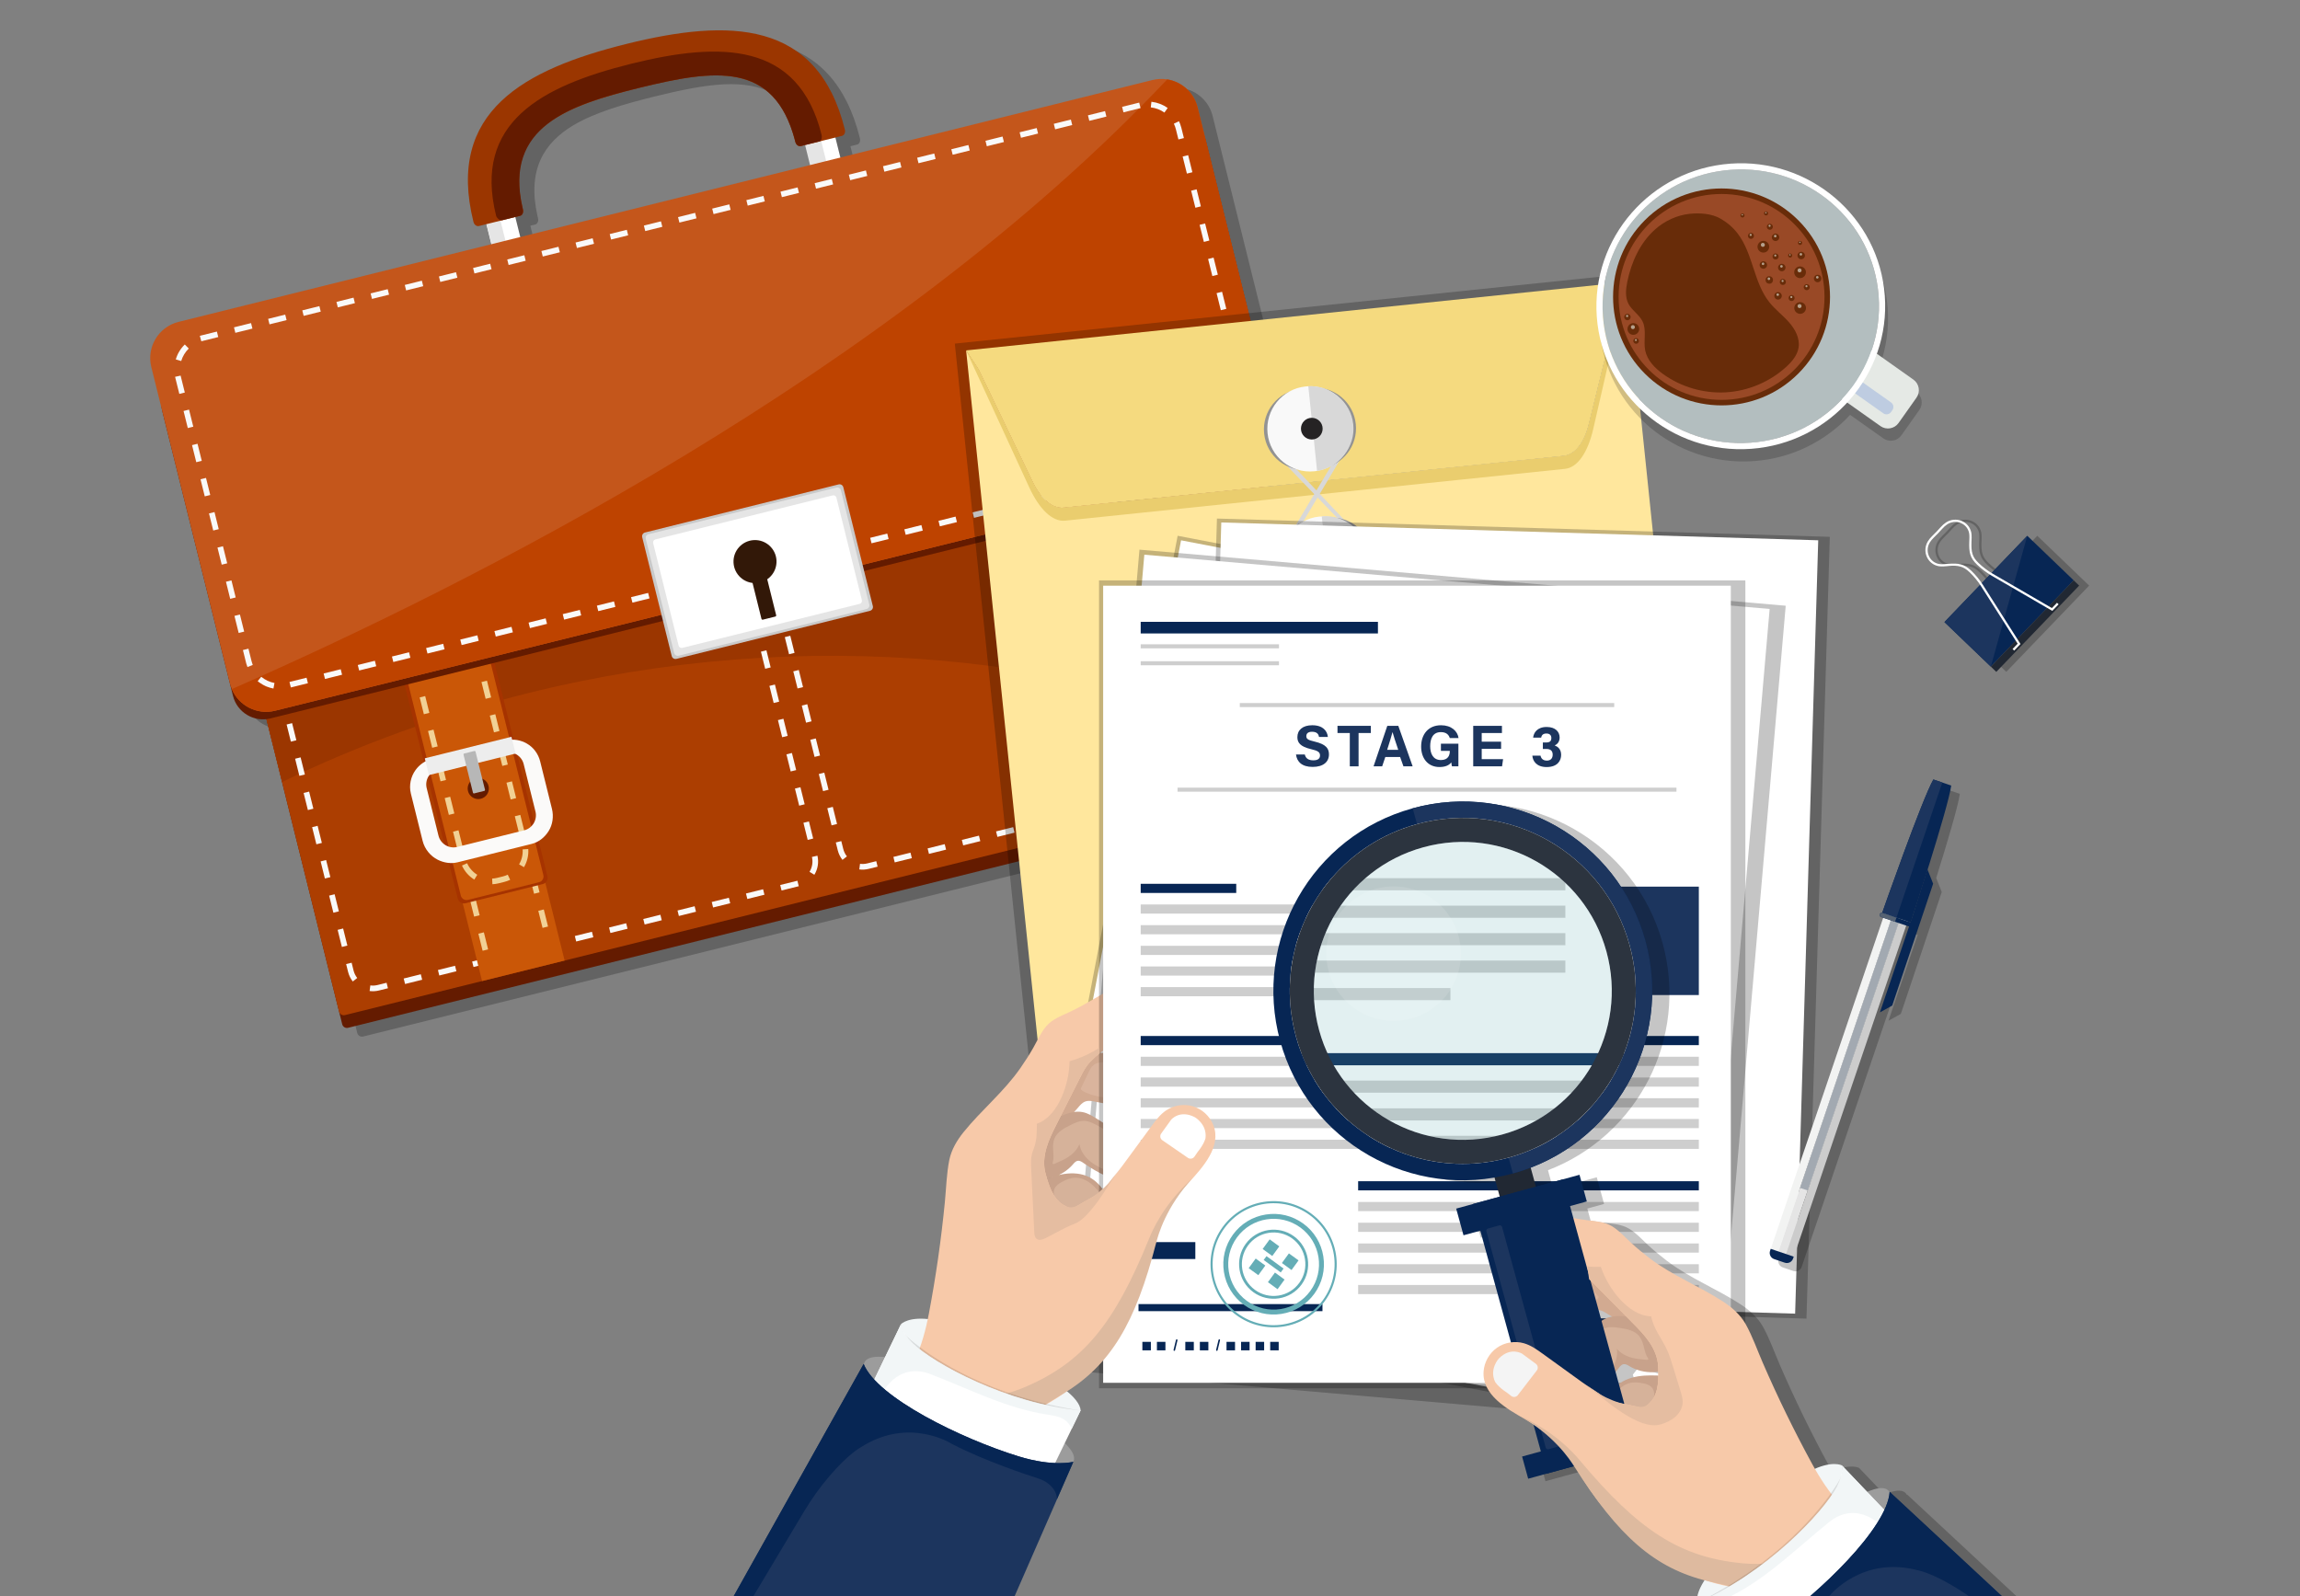 <?xml version="1.0" encoding="UTF-8"?><svg id="Layer_2" xmlns="http://www.w3.org/2000/svg" xmlns:xlink="http://www.w3.org/1999/xlink" viewBox="0 0 7204 5000"><rect x="0" y="0" width="7204" height="5000" fill="#808080" stroke="none"/><defs><style>.cls-1{fill:none;}.cls-2,.cls-3{opacity:.11;}.cls-2,.cls-4{fill:#fff;}.cls-5{clip-path:url(#clippath);}.cls-6{fill:#f7c9a9;}.cls-7{fill:#f2f6f7;}.cls-8{fill:#f2f3f2;}.cls-9{fill:#f9f9f9;}.cls-10{fill:#682c09;}.cls-11{fill:#f1d195;}.cls-12{fill:#f5da7f;}.cls-13{fill:#f4f4f4;}.cls-14{fill:#ededed;}.cls-15{fill:#ffe79d;}.cls-16{fill:#eacd6e;}.cls-17{fill:#fbfaf9;}.cls-18{fill:#e5e5e5;}.cls-19{fill:#e5e9e5;}.cls-20{fill:#e5bda1;}.cls-21{fill:#64adb6;}.cls-22{fill:#994926;}.cls-23{fill:#9c9c9c;}.cls-24{fill:#b5a18d;}.cls-25{fill:#b7b7b7;}.cls-26{fill:#c4561b;}.cls-27{fill:#b3bebf;}.cls-28{fill:#321808;}.cls-29{fill:#939393;}.cls-30{fill:#cecece;}.cls-31{fill:#ac3e01;}.cls-32{fill:#d8d8d8;}.cls-33{fill:#a63300;}.cls-34{fill:#be4300;}.cls-35{fill:#becce1;}.cls-36{fill:#ccc;}.cls-37{fill:#c9c9c9;}.cls-38{fill:#deba9f;}.cls-39{fill:#d2aa91;}.cls-40{fill:#dab49d;}.cls-41{fill:#ca5707;}.cls-42{fill:#c8a28b;}.cls-43{fill:#d6b29a;}.cls-44{fill:#252324;}.cls-45{fill:#212833;}.cls-46{fill:#072654;}.cls-47{fill:#1c355e;}.cls-48{fill:#a2a9b1;}.cls-49{fill:#9b3600;}.cls-50{fill:#556273;}.cls-51{fill:#641b00;}.cls-52{fill:#2c343f;}.cls-53{opacity:.19;}.cls-54{opacity:.18;}.cls-55{opacity:.23;}</style><clipPath id="clippath"><rect class="cls-1" width="7204" height="5000"/></clipPath></defs><g id="Layer_1-2"><g class="cls-5"><path class="cls-55" d="m4232.87,2462.46l-9.88-39.77h0s-16.28-65.55-16.28-65.55c-.35-5.4-1.16-10.84-2.51-16.25l-207.33-834.78c43.67-18.01,68.75-65.74,57.02-112.96l-9.57-38.54s-.02-.08-.03-.12l-246.16-991.14c-11.66-46.95-50.18-80.17-95.13-87.32-15.04-2.39-30.81-1.87-46.53,2.03l-977.2,242.7-15.58-62.73,20.79-5.16c7.15-1.78,11.22-10.47,9-19.46-.04-.16-.08-.32-.12-.48-85.56-344.51-362.87-347.82-684.13-268.03-321.25,79.79-564.8,212.45-479.23,556.96.04.16.08.32.12.48,2.24,8.98,9.9,14.76,17.05,12.98l23.31-5.79,15.58,62.72-979.66,243.31c-62.66,15.56-100.84,78.98-85.28,141.65l35.53,143.05c.03.13.06.26.09.4l220.14,886.36c11.85,47.72,57.17,78.31,104.74,73l237.38,955.79c2.03,8.17,10.29,13.14,18.46,11.11l3084.29-766.03c8.17-2.03,13.14-10.29,11.11-18.46ZM1676.69,769.77l-15.58-62.72,15.12-3.76c.13-.03.25-.08.38-.12l.14-.03c3.38-.84,5.87-3.34,7.35-6.68,1.73-3.63,2.21-8.24,1.05-12.92-.01-.06-.03-.11-.04-.17-.6-2.43-1.17-4.83-1.73-7.23-32.48-144.62,20.33-228.57,112.76-284.01,67.37-39.74,156.74-65.69,253.52-89.73,80.72-19.73,155.23-35.71,221.03-38.46,56.94-2.23,107.65,5.42,150.11,29,52.13,29.27,91.83,83.06,116.05,172.95.05.2.1.4.15.6.08.63.68,5.1,2.92,9.51.41.82.87,1.6,1.36,2.33.11.16.22.32.33.48.11.15.21.3.32.44,1.08,1.43,2.38,2.73,3.96,3.75,2.9,1.95,6.26,2.75,9.55,1.93l13.38-3.32,15.58,62.73-907.71,225.44Z"/><g><rect class="cls-4" x="1525.3" y="595.08" width="93.37" height="218.79" rx="5.62" ry="5.62" transform="translate(-123.46 399.69) rotate(-13.95)"/><path class="cls-18" d="m1619.47,801.74c-3.61,2.55-7.67,3.38-12.2,4.5l-19.62,4.87c-19.52,4.85-37.93-5.36-42.78-24.88l-35.1-141.34c-4.85-19.53,6.54-37.59,26.06-42.44l19.62-4.87c4.53-1.12,8.56-2.07,12.94-1.51-11.94,8.46-18.68,22.97-14.95,37.98l35.1,141.34c3.72,14.99,16.42,24.46,30.93,26.35Z"/><rect class="cls-4" x="2527.89" y="346.07" width="93.37" height="218.79" rx="5.62" ry="5.62" transform="translate(-33.87 634.01) rotate(-13.95)"/><path class="cls-18" d="m2623.01,552.5c-3.61,2.55-8.62,3.62-13.15,4.74l-19.62,4.87c-19.52,4.85-42.83-4.15-47.68-23.67l-35.1-141.34c-4.85-19.53,11.44-38.81,30.96-43.66l19.62-4.87c4.53-1.12,9.51-2.31,13.89-1.75-11.94,8.46-17.73,22.74-14,37.74l35.1,141.34c3.72,14.99,15.47,24.7,29.98,26.59Z"/><path class="cls-49" d="m1629.07,676c7.25-1.8,11.18-10.66,8.92-19.76-.01-.06-.03-.11-.04-.17-62.75-252.64,128.97-322.46,364.55-380.97,235.61-58.52,425.87-83.57,488.61,169.07.01.06.03.11.04.17,2.26,9.1,9.88,15.09,17.13,13.29l129.05-32.05c7.15-1.78,11.22-10.47,9-19.46-.04-.16-.08-.32-.12-.48-85.56-344.51-362.87-347.82-684.13-268.03-321.25,79.79-564.8,212.45-479.23,556.96.04.16.08.32.12.48,2.24,8.98,9.9,14.76,17.05,12.98l129.05-32.05Z"/><path class="cls-51" d="m2573.43,422.74c-.03-.13-.07-.27-.1-.4-72.43-291.63-315.6-292.33-596.46-222.57-280.85,69.75-495.44,184.15-423.01,475.77.03.13.07.27.1.4,1.89,7.6,12.35,15.64,18.6,14.09l57.03-14.19c7.25-1.8,10.48-11.22,8.22-20.32-.01-.06-1.4-5.78-1.41-5.83-57.31-253.01,145.84-320.74,366.1-374.59,237.22-57.99,420.88-83.64,487.34,164.01.02.06,2.05,19.16,17.06,18.77l59.97-14.8c6.25-1.55,8.45-12.74,6.56-20.34Z"/><path class="cls-51" d="m3660,381.68L575.71,1147.71c-8.17,2.03-13.14,10.29-11.11,18.46l507.25,2042.37c2.03,8.17,10.29,13.14,18.46,11.11l3084.29-766.03c8.17-2.03,13.14-10.29,11.11-18.46l-507.25-2042.37c-2.03-8.17-10.29-13.14-18.46-11.11Z"/><path class="cls-31" d="m3650.13,341.92L565.83,1107.94c-8.17,2.03-13.14,10.29-11.11,18.46l507.25,2042.37c2.03,8.17,10.29,13.14,18.46,11.11l3084.29-766.03c8.17-2.03,13.14-10.29,11.11-18.46l-507.25-2042.37c-2.03-8.17-10.29-13.14-18.46-11.11Z"/><path class="cls-49" d="m3944.05,1456.01l212.99,857.59c5.12,20.61,2.66,41.49-4.49,59.89,0,.01-.37.1-.37.12-761.35-327.26-1631.83-417.52-2498.13-202.36-271.06,67.32-529.34,161.45-770.04,278.27l-55.41-220.53c10.85.45,21.72-1.37,32.79-4.12l3050.08-757.53c11.07-2.75,20.7-5.22,32.58-11.32Z"/><path class="cls-9" d="m2447.99,2789.51l-4.27-17.2,53.88-13.38,4.27,17.2-53.88,13.38Zm-53.61,13.31l-53.6,13.31-4.27-17.2,53.6-13.31,4.27,17.2Zm-107.21,26.63l-53.61,13.31-4.27-17.2,53.61-13.31,4.27,17.2Zm-107.21,26.63l-53.6,13.31-4.27-17.2,53.6-13.31,4.27,17.2Zm-107.21,26.63l-53.61,13.31-4.27-17.2,53.61-13.31,4.27,17.2Zm-107.21,26.63l-53.61,13.31-4.27-17.2,53.61-13.31,4.27,17.2Zm-107.21,26.63l-53.61,13.31-4.27-17.2,53.61-13.31,4.27,17.2Zm-107.21,26.63l-53.61,13.31-4.27-17.2,53.61-13.31,4.27,17.2Zm-107.21,26.63l-53.61,13.31-4.27-17.2,53.61-13.31,4.27,17.2Zm-107.21,26.63l-53.61,13.31-4.27-17.2,53.61-13.31,4.27,17.2Zm-107.21,26.63l-53.6,13.31-4.27-17.2,53.6-13.31,4.27,17.2Zm-107.21,26.63l-53.61,13.31-4.27-17.2,53.61-13.31,4.27,17.2Zm-107.21,26.63l-27.93,6.94c-9.72,2.42-19.66,3-29.52,1.73l2.26-17.57c7.67.99,15.41.53,22.99-1.35l27.93-6.94,4.27,17.2Zm1335.58-355.52l-15.12-9.23c8.55-14.02,11.22-30.55,7.52-46.54l17.26-4c4.76,20.53,1.33,41.76-9.65,59.76Zm-1445.7,334.32c-7.05-8.94-12.03-19.12-14.8-30.25l-6.04-24.31,17.2-4.27,6.04,24.31c2.15,8.68,6.03,16.6,11.51,23.55l-13.91,10.97Zm1442.02-447.82l-17.2,4.27-13.31-53.61,17.2-4.27,13.31,53.61Zm-1458.98,335.38l-17.2,4.27-13.31-53.61,17.2-4.27,13.31,53.61Zm1432.35-442.59l-17.2,4.27-13.31-53.6,17.2-4.27,13.31,53.6Zm-1458.98,335.38l-17.2,4.27-13.31-53.61,17.2-4.27,13.31,53.61Zm1432.35-442.59l-17.2,4.27-13.31-53.61,17.2-4.27,13.31,53.61Zm-1458.98,335.38l-17.2,4.27-13.31-53.61,17.2-4.27,13.31,53.61Zm1432.35-442.59l-17.2,4.27-13.31-53.61,17.2-4.27,13.31,53.61Zm-1458.98,335.38l-17.2,4.27-13.31-53.6,17.2-4.27,13.31,53.6Zm1432.35-442.59l-17.2,4.27-13.31-53.61,17.2-4.27,13.31,53.61Zm-1458.98,335.38l-17.2,4.27-13.31-53.61,17.2-4.27,13.31,53.61Zm1432.35-442.59l-17.2,4.27-13.31-53.61,17.2-4.27,13.31,53.61Zm-1458.98,335.38l-17.2,4.27-13.31-53.6,17.2-4.27,13.31,53.6Zm1432.35-442.59l-17.2,4.27-13.31-53.61,17.2-4.27,13.31,53.61Zm-1458.98,335.38l-17.2,4.27-13.31-53.61,17.2-4.27,13.31,53.61Zm1432.35-442.59l-17.2,4.27-13.31-53.61,17.2-4.27,13.31,53.61Zm-1458.98,335.38l-17.2,4.27-13.01-52.37c-.12-.46-.23-.93-.33-1.39l17.27-3.96c.08.36.17.72.26,1.08l13.01,52.37Zm1410.87-432.54c-10.05-12.7-25.02-21.15-41.07-23.19l2.23-17.58c20.61,2.62,39.83,13.47,52.73,29.76l-13.89,11Zm-1416.53,332.57l-15.11-9.26c11.02-17.98,28.35-30.7,48.8-35.82l4.3,17.19c-15.93,3.99-29.42,13.89-38,27.89Zm1324.52-347.42l-53.61,13.31-4.27-17.2,53.61-13.31,4.27,17.2Zm-107.21,26.63l-53.61,13.31-4.27-17.2,53.61-13.31,4.27,17.2Zm-107.21,26.63l-53.61,13.31-4.27-17.2,53.61-13.31,4.27,17.2Zm-107.21,26.63l-53.61,13.31-4.27-17.2,53.61-13.31,4.27,17.2Zm-107.21,26.63l-53.61,13.31-4.27-17.2,53.61-13.31,4.27,17.2Zm-107.21,26.63l-53.61,13.31-4.27-17.2,53.61-13.31,4.27,17.2Zm-107.21,26.63l-53.61,13.31-4.27-17.2,53.61-13.31,4.27,17.2Zm-107.21,26.63l-53.6,13.31-4.27-17.2,53.6-13.31,4.27,17.2Zm-107.21,26.63l-53.61,13.31-4.27-17.2,53.61-13.31,4.27,17.2Zm-107.21,26.63l-53.6,13.31-4.27-17.2,53.6-13.31,4.27,17.2Zm-107.21,26.63l-53.61,13.31-4.27-17.2,53.61-13.31,4.27,17.2Zm-107.21,26.63l-53.61,13.31-4.27-17.2,53.61-13.31,4.27,17.2Z"/><path class="cls-9" d="m3981.74,2408.58l-4.27-17.2,53.88-13.38,4.27,17.2-53.88,13.38Zm-53.61,13.31l-53.6,13.31-4.27-17.2,53.6-13.31,4.27,17.2Zm-107.21,26.63l-53.61,13.31-4.27-17.2,53.61-13.31,4.27,17.2Zm-107.21,26.63l-53.6,13.31-4.27-17.2,53.6-13.31,4.27,17.2Zm-107.21,26.63l-53.61,13.31-4.27-17.2,53.61-13.31,4.27,17.2Zm-107.21,26.63l-53.61,13.31-4.27-17.2,53.61-13.31,4.27,17.2Zm-107.21,26.63l-53.61,13.31-4.27-17.2,53.61-13.31,4.27,17.2Zm-107.21,26.63l-53.61,13.31-4.27-17.2,53.61-13.31,4.27,17.2Zm-107.21,26.63l-53.61,13.31-4.27-17.2,53.61-13.31,4.27,17.2Zm-107.21,26.63l-53.61,13.31-4.27-17.2,53.61-13.31,4.27,17.2Zm-107.21,26.63l-53.6,13.31-4.27-17.2,53.6-13.31,4.27,17.2Zm-107.21,26.63l-53.61,13.31-4.27-17.2,53.61-13.31,4.27,17.2Zm-107.21,26.63l-27.93,6.94c-9.72,2.42-19.66,3-29.52,1.73l2.26-17.57c7.67.99,15.4.53,22.98-1.35l27.93-6.94,4.27,17.2Zm1335.58-355.53l-15.12-9.23c8.56-14.02,11.22-30.55,7.52-46.53l17.26-4c4.76,20.53,1.34,41.76-9.65,59.77Zm-1445.71,334.33c-7.05-8.94-12.03-19.12-14.8-30.26l-6.04-24.31,17.2-4.27,6.04,24.31c2.15,8.67,6.03,16.6,11.51,23.56l-13.91,10.97Zm1442.02-447.83l-17.2,4.27-13.31-53.61,17.2-4.27,13.31,53.61Zm-1458.98,335.39l-17.2,4.27-13.31-53.61,17.2-4.27,13.31,53.61Zm1432.35-442.6l-17.2,4.27-13.31-53.61,17.2-4.27,13.31,53.61Zm-1458.98,335.39l-17.2,4.27-13.31-53.61,17.2-4.27,13.31,53.61Zm1432.35-442.6l-17.2,4.27-13.31-53.61,17.2-4.27,13.31,53.61Zm-1458.98,335.39l-17.2,4.27-13.31-53.6,17.2-4.27,13.31,53.6Zm1432.35-442.6l-17.2,4.27-13.31-53.61,17.2-4.27,13.31,53.61Zm-1458.98,335.39l-17.2,4.27-13.31-53.61,17.2-4.27,13.31,53.61Zm1432.35-442.6l-17.2,4.27-13.31-53.61,17.2-4.27,13.31,53.61Zm-1458.98,335.39l-17.2,4.27-13.31-53.6,17.2-4.27,13.31,53.6Zm1432.35-442.6l-17.2,4.27-13.31-53.6,17.2-4.27,13.31,53.6Zm-1458.98,335.39l-17.2,4.27-13.31-53.61,17.2-4.27,13.31,53.61Zm1432.35-442.6l-17.2,4.27-13.31-53.61,17.2-4.27,13.31,53.61Zm-1458.98,335.39l-17.2,4.27-13.31-53.61,17.2-4.27,13.31,53.61Zm1432.35-442.6l-17.2,4.27-13.31-53.6,17.2-4.27,13.31,53.6Zm-1458.98,335.39l-17.2,4.27-13.01-52.37c-.11-.46-.23-.93-.33-1.39l17.27-3.96c.08.36.17.72.26,1.08l13.01,52.37Zm1410.87-432.55c-10.05-12.7-25.02-21.15-41.07-23.18l2.23-17.58c20.61,2.62,39.83,13.46,52.73,29.76l-13.89,11Zm-1416.52,332.57l-15.11-9.26c11.02-17.98,28.35-30.7,48.8-35.82l4.3,17.19c-15.93,3.99-29.42,13.89-38,27.89Zm1324.52-347.42l-53.6,13.31-4.27-17.2,53.6-13.31,4.27,17.2Zm-107.21,26.63l-53.61,13.31-4.27-17.2,53.61-13.31,4.27,17.2Zm-107.21,26.63l-53.61,13.31-4.27-17.2,53.61-13.31,4.27,17.2Zm-107.21,26.63l-53.61,13.31-4.27-17.2,53.61-13.31,4.27,17.2Zm-107.21,26.63l-53.61,13.31-4.27-17.2,53.61-13.31,4.27,17.2Zm-107.21,26.63l-53.61,13.31-4.27-17.2,53.61-13.31,4.27,17.2Zm-107.21,26.63l-53.61,13.31-4.27-17.2,53.61-13.31,4.27,17.2Zm-107.21,26.63l-53.61,13.31-4.27-17.2,53.61-13.31,4.27,17.2Zm-107.21,26.63l-53.61,13.31-4.27-17.2,53.61-13.31,4.27,17.2Zm-107.21,26.63l-53.6,13.31-4.27-17.2,53.6-13.31,4.27,17.2Zm-107.21,26.63l-53.61,13.31-4.27-17.2,53.61-13.31,4.27,17.2Zm-107.21,26.63l-53.6,13.31-4.27-17.2,53.6-13.31,4.27,17.2Z"/><g><rect class="cls-41" x="1457.95" y="2649.15" width="266.44" height="397.84" transform="translate(-639.59 467.51) rotate(-13.95)"/><path class="cls-11" d="m1528.84,2974.06l-17.2,4.27-13.29-53.5,17.2-4.27,13.29,53.5Zm187.71-71.64l-17.2,4.27-13.29-53.5,17.2-4.27,13.29,53.5Zm-214.28-35.35l-17.2,4.27-13.29-53.5,17.2-4.27,13.29,53.5Zm187.71-71.64l-17.2,4.27-13.29-53.5,17.2-4.27,13.29,53.5Zm-54.32-60.91l-53.5,13.29-4.27-17.2,53.5-13.29,4.27,17.2Zm-106.99,26.57l-53.5,13.29-4.27-17.2,53.5-13.29,4.27,17.2Z"/><path class="cls-33" d="m1699.99,2769.45l-241.79,60.05c-10.82,2.69-21.77-3.9-24.45-14.72l-206.27-830.53c-.1-.41.15-.83.56-.93l279.48-69.41c.41-.1.83.15.93.56l206.27,830.53c2.69,10.82-3.9,21.77-14.72,24.45Z"/><path class="cls-41" d="m1688.34,2763.68l-222.53,55.27c-9.96,2.47-20.03-3.59-22.51-13.55l-205.67-828.1,258.59-64.22,205.67,828.1c2.47,9.96-3.59,20.03-13.55,22.51Z"/><g><polygon class="cls-11" points="1292.55 2022.67 1275.35 2026.94 1266.57 1991.6 1301.92 1982.82 1306.19 2000.02 1288.04 2004.52 1292.55 2022.67"/><rect class="cls-11" x="1350.03" y="1965.17" width="48.11" height="17.72" transform="translate(-435.31 389.42) rotate(-13.95)"/><polygon class="cls-11" points="1486.11 1974.6 1468.91 1978.87 1464.41 1960.72 1446.26 1965.23 1441.98 1948.03 1477.33 1939.25 1486.11 1974.6"/><path class="cls-11" d="m1561.56,2767.12c-6.32,1.57-12.8,2.52-19.24,2.83l-.85-17.7c5.3-.26,10.62-1.04,15.82-2.33l17.9-4.45c5.26-1.31,10.38-3.13,15.23-5.42l7.56,16.03c-5.9,2.78-12.13,5-18.52,6.59l-17.9,4.45Zm-75.95-11.76c-17.13-10.52-30.5-25.73-38.66-43.98l16.17-7.23c6.7,14.99,17.69,27.48,31.76,36.12l-9.27,15.1Zm155.57-38.79l-15.28-8.98c8.36-14.24,12.19-30.43,11.08-46.81l17.67-1.21c1.36,19.96-3.29,39.66-13.47,56.99Zm-191.96-63.07l-17.2,4.27-13.05-52.55,17.2-4.27,13.05,52.55Zm193.52-48.26l-17.2,4.27-13.05-52.55,17.2-4.27,13.05,52.55Zm-219.62-56.85l-17.2,4.27-13.05-52.55,17.2-4.27,13.05,52.55Zm193.52-48.26l-17.2,4.27-13.05-52.55,17.2-4.27,13.05,52.55Zm-219.62-56.85l-17.2,4.27-13.05-52.55,17.2-4.27,13.05,52.55Zm193.52-48.26l-17.2,4.27-13.05-52.55,17.2-4.27,13.05,52.55Zm-219.62-56.85l-17.2,4.27-13.05-52.55,17.2-4.27,13.05,52.55Zm193.52-48.26l-17.2,4.27-13.05-52.55,17.2-4.27,13.05,52.55Zm-219.62-56.85l-17.2,4.27-13.05-52.55,17.2-4.27,13.05,52.55Zm193.52-48.26l-17.2,4.27-13.05-52.55,17.2-4.27,13.05,52.55Zm-219.62-56.85l-17.2,4.27-13.05-52.55,17.2-4.27,13.05,52.55Zm193.52-48.26l-17.2,4.27-13.05-52.55,17.2-4.27,13.05,52.55Z"/></g></g><g><rect class="cls-41" x="3497.3" y="2142.64" width="266.44" height="397.84" transform="translate(-457.37 944.15) rotate(-13.95)"/><path class="cls-11" d="m3568.19,2467.56l-17.2,4.27-13.29-53.5,17.2-4.27,13.29,53.5Zm187.71-71.64l-17.2,4.27-13.29-53.5,17.2-4.27,13.29,53.5Zm-214.28-35.35l-17.2,4.27-13.29-53.5,17.2-4.27,13.29,53.5Zm187.71-71.64l-17.2,4.27-13.29-53.5,17.2-4.27,13.29,53.5Zm-54.32-60.9l-53.5,13.29-4.27-17.2,53.5-13.29,4.27,17.2Zm-106.99,26.57l-53.5,13.29-4.27-17.2,53.5-13.29,4.27,17.2Z"/><path class="cls-33" d="m3739.35,2262.94l-241.79,60.05c-10.82,2.69-21.77-3.91-24.45-14.72l-206.27-830.53c-.1-.41.15-.83.56-.93l279.48-69.41c.41-.1.83.15.93.56l206.27,830.53c2.69,10.82-3.9,21.77-14.72,24.45Z"/><path class="cls-41" d="m3727.7,2257.18l-222.53,55.27c-9.96,2.47-20.03-3.59-22.51-13.55l-205.67-828.1,258.59-64.22,205.67,828.1c2.47,9.96-3.59,20.03-13.55,22.51Z"/><g><polygon class="cls-11" points="3331.91 1516.17 3314.71 1520.44 3305.93 1485.1 3341.28 1476.32 3345.55 1493.51 3327.4 1498.02 3331.91 1516.17"/><rect class="cls-11" x="3389.39" y="1458.66" width="48.11" height="17.72" transform="translate(-253.09 866.05) rotate(-13.95)"/><polygon class="cls-11" points="3525.47 1468.1 3508.27 1472.37 3503.76 1454.22 3485.61 1458.72 3481.34 1441.53 3516.69 1432.75 3525.47 1468.1"/><path class="cls-11" d="m3600.92,2260.61c-6.32,1.57-12.8,2.52-19.24,2.83l-.85-17.7c5.3-.26,10.62-1.04,15.82-2.33l17.9-4.45c5.26-1.31,10.39-3.13,15.23-5.42l7.56,16.03c-5.9,2.78-12.13,5-18.52,6.59l-17.9,4.45Zm-75.95-11.76c-17.13-10.52-30.5-25.73-38.66-43.98l16.17-7.23c6.7,14.99,17.69,27.48,31.76,36.12l-9.27,15.1Zm155.57-38.79l-15.28-8.97c8.36-14.24,12.19-30.43,11.08-46.81l17.67-1.21c1.36,19.96-3.29,39.66-13.47,56.99Zm-191.97-63.07l-17.2,4.27-13.05-52.55,17.2-4.27,13.05,52.55Zm193.52-48.26l-17.2,4.27-13.05-52.55,17.2-4.27,13.05,52.55Zm-219.62-56.85l-17.2,4.27-13.05-52.55,17.2-4.27,13.05,52.55Zm193.52-48.26l-17.2,4.27-13.05-52.55,17.2-4.27,13.05,52.55Zm-219.62-56.85l-17.2,4.27-13.05-52.55,17.2-4.27,13.05,52.55Zm193.52-48.26l-17.2,4.27-13.05-52.55,17.2-4.27,13.05,52.55Zm-219.62-56.85l-17.2,4.27-13.05-52.55,17.2-4.27,13.05,52.55Zm193.52-48.26l-17.2,4.27-13.05-52.55,17.2-4.27,13.05,52.55Zm-219.62-56.85l-17.2,4.27-13.05-52.55,17.2-4.27,13.05,52.55Zm193.52-48.26l-17.2,4.27-13.05-52.55,17.2-4.27,13.05,52.55Zm-219.62-56.85l-17.2,4.27-13.05-52.55,17.2-4.27,13.05,52.55Zm193.52-48.26l-17.2,4.27-13.05-52.55,17.2-4.27,13.05,52.55Z"/></g></g><path class="cls-51" d="m3936.02,1483.32l-3088.83,767.16c-51.96,12.91-104.55-18.76-117.46-70.72l-220.14-886.36c-32.6-131.24,47.37-264.06,178.62-296.66L3527.49,291.56c110.51-27.45,222.34,39.89,249.79,150.4l229.46,923.9c12.91,51.96-18.76,104.55-70.72,117.46Z"/><path class="cls-26" d="m3750.98,336.06l246.16,991.14c15.57,62.67-22.62,126.09-85.29,141.65l-3050.08,757.53c-56.56,14.05-113.72-15.69-135.77-67.7-2.38-5.61-4.36-11.49-5.87-17.59l-246.16-991.14c-15.57-62.67,22.62-126.09,85.28-141.65L3609.32,250.77c15.72-3.9,31.48-4.42,46.53-2.03,44.94,7.15,83.46,40.37,95.13,87.32Z"/><path class="cls-34" d="m3750.98,336.06l246.16,991.14c15.57,62.67-22.62,126.09-85.29,141.65l-3050.08,757.53c-56.56,14.05-113.72-15.69-135.77-67.7,748.93-328.35,2063.1-990.4,2929.84-1909.94,44.94,7.15,83.46,40.37,95.13,87.32Z"/><path class="cls-9" d="m3568.13,321.42l-53.5,13.29,4.27,17.2,53.5-13.29-4.27-17.2h0Zm-106.99,26.57l-53.5,13.29,4.27,17.2,53.5-13.29-4.27-17.2h0Zm-106.99,26.57l-53.5,13.29,4.27,17.2,53.5-13.29-4.27-17.2h0Zm-106.99,26.57l-53.5,13.29,4.27,17.2,53.5-13.29-4.27-17.2h0Zm-106.99,26.57l-53.5,13.29,4.27,17.2,53.5-13.29-4.27-17.2h0Zm-106.99,26.57l-53.5,13.29,4.27,17.2,53.5-13.29-4.27-17.2h0Zm-106.99,26.57l-53.5,13.29,4.27,17.2,53.5-13.29-4.27-17.2h0Zm-106.99,26.57l-53.5,13.29,4.27,17.2,53.5-13.29-4.27-17.2h0Zm-106.99,26.57l-53.5,13.29,4.27,17.2,53.5-13.29-4.27-17.2h0Zm-106.99,26.57l-53.5,13.29,4.27,17.2,53.5-13.29-4.27-17.2h0Zm-106.99,26.57l-53.5,13.29,4.27,17.2,53.5-13.29-4.27-17.2h0Zm-106.99,26.57l-53.5,13.29,4.27,17.2,53.5-13.29-4.27-17.2h0Zm-106.99,26.57l-53.5,13.29,4.27,17.2,53.5-13.29-4.27-17.2h0Zm-106.99,26.57l-53.5,13.29,4.27,17.2,53.5-13.29-4.27-17.2h0Zm-106.99,26.57l-53.5,13.29,4.27,17.2,53.5-13.29-4.27-17.2h0Zm-106.99,26.57l-53.5,13.29,4.27,17.2,53.5-13.29-4.27-17.2h0Zm-106.99,26.57l-53.5,13.29,4.27,17.2,53.5-13.29-4.27-17.2h0Zm-106.99,26.57l-53.5,13.29,4.27,17.2,53.5-13.29-4.27-17.2h0Zm-106.99,26.57l-53.5,13.29,4.27,17.2,53.5-13.29-4.27-17.2h0Zm-106.99,26.57l-53.5,13.29,4.27,17.2,53.5-13.29-4.27-17.2h0Zm-106.99,26.57l-53.5,13.29,4.27,17.2,53.5-13.29-4.27-17.2h0Zm-106.99,26.57l-53.5,13.29,4.27,17.2,53.5-13.29-4.27-17.2h0Zm-106.99,26.57l-53.5,13.29,4.27,17.2,53.5-13.29-4.27-17.2h0Zm-106.99,26.57l-53.5,13.29,4.27,17.2,53.5-13.29-4.27-17.2h0Zm-106.99,26.57l-53.5,13.29,4.27,17.2,53.5-13.29-4.27-17.2h0Zm-106.99,26.57l-53.5,13.29,4.27,17.2,53.5-13.29-4.27-17.2h0Zm-106.99,26.57l-53.5,13.29,4.27,17.2,53.5-13.29-4.27-17.2h0Zm-106.99,26.57l-50.63,12.58h0c-.06.01-.12.03-.17.04-.04,0-.07.02-.11.03-.02,0-.04.01-.07.02-.05.01-.09.02-.13.03-.01,0-.03,0-.04,0-.05.01-.1.03-.15.04,0,0-.01,0-.02,0-.73.19-1.45.38-2.17.58l4.73,17.08c.79-.22,1.59-.43,2.4-.63l50.63-12.58-4.27-17.2h0Zm-100.74,40.54c-7.94,7.8-14.63,16.75-19.85,26.51,0,0,0,0,0,0-.1.19-.2.38-.31.57,0,0,0,0,0,0-.1.19-.2.38-.3.58h0c-.1.19-.2.39-.3.58,0,0,0,0,0,0-.1.19-.2.38-.29.58,0,0,0,0,0,0-.02.05-.05.09-.07.14,0,0,0,0,0,0-.1.19-.19.38-.29.58,0,0,0,0,0,0-.09.19-.19.39-.28.58,0,0,0,0,0,.01-.09.19-.18.38-.28.57,0,0,0,.01,0,.02-.02.05-.04.09-.06.13,0,0,0,.01,0,.02-.07.14-.13.28-.2.42,0,0,0,.01,0,.02-.02.05-.04.09-.07.14,0,0,0,0,0,.01-.07.14-.13.29-.2.43,0,0,0,0,0,.01-.02.05-.04.09-.07.14,0,0,0,0,0,.01-.09.19-.18.39-.27.58h0c-.09.21-.18.4-.26.59,0,0,0,.01,0,.02-.09.2-.17.39-.26.58,0,0,0,0,0,0-.09.2-.17.39-.26.59,0,0,0,.01,0,.02-.08.19-.17.4-.26.59,0,0,0,0,0,0-.02.05-.04.1-.06.15h0c-.06.15-.13.3-.19.44,0,0,0,0,0,.01-.02.05-.04.09-.06.14,0,0,0,.01,0,.02-.08.2-.16.39-.25.59,0,0,0,0,0,0-.08.2-.16.4-.24.6h0c-.08.21-.16.41-.24.61h0c-.08.21-.16.41-.24.61,0,0,0,0,0,0-.02.05-.04.1-.06.15h0c-.08.21-.16.41-.24.61h0c-.16.41-.31.82-.46,1.23h0c-.78,2.12-1.5,4.27-2.15,6.45l16.97,5.09c4.44-14.79,12.61-28.33,23.63-39.15l-12.41-12.64h0Zm-30.25,101.19c.06.26.11.51.17.77,0,0,0,0,0,.01.01.06.03.11.04.17,0,.02,0,.02,0,.04.01.05.02.1.03.15,0,.02,0,.03.01.05.01.05.02.09.03.13,0,.02,0,.04.01.05.01.05.02.1.03.14,0,.01,0,.03.01.04.01.06.03.12.04.18,0,.02.01.05.02.07,0,.04.02.07.03.11,0,.03.01.06.02.09,0,.03.01.06.02.1,0,.03.01.06.02.09,0,.03.01.06.02.09,0,.03.02.06.02.09,0,.03.02.07.02.1,0,.03.01.06.02.09,0,.03.02.07.03.1,0,.03.01.05.02.08,0,.04.02.08.03.11,0,.02.01.05.02.07.02.06.03.12.05.18h0l12.52,50.41,17.2-4.27-12.52-50.41c-.22-.87-.42-1.74-.61-2.61l-17.31,3.78h0Zm43.72,102.73l-17.2,4.27,13.29,53.5,17.2-4.27-13.29-53.5h0Zm26.57,106.99l-17.2,4.27,13.29,53.5,17.2-4.27-13.29-53.5h0Zm26.57,106.99l-17.2,4.27,13.29,53.5,17.2-4.27-13.29-53.5h0Zm26.57,106.99l-17.2,4.27,13.29,53.5,17.2-4.27-13.29-53.5h0Zm26.57,106.99l-17.2,4.27,13.29,53.5,17.2-4.27-13.29-53.5h0Zm26.57,106.99l-17.2,4.27,13.29,53.5,17.2-4.27-13.29-53.5h0Zm26.57,106.99l-17.2,4.27,13.29,53.5,17.2-4.27-13.29-53.5h0Zm26.57,106.99l-17.2,4.27,9.81,39.51h0c.01.05.02.1.04.15,0,.01,0,.03,0,.04.01.05.03.1.04.15,0,0,0,.01,0,.02.01.04.02.09.03.13,0,.01,0,.02,0,.04.01.05.03.1.04.15,0,0,0,.02,0,.03.01.04.02.09.03.13,0,0,0,.02,0,.03.01.05.02.1.04.15,0,.01,0,.03,0,.04.01.04.02.08.03.12,0,.01,0,.02,0,.04.01.05.02.09.04.14,0,.02,0,.03.01.05,0,.04.02.08.03.12,0,0,0,.02,0,.03.01.05.02.1.04.14,0,.01,0,.03.01.04.01.05.02.09.04.14,0,.01,0,.02,0,.03.01.04.02.08.03.12,0,.02,0,.03.01.05.01.05.02.09.04.14,0,.01,0,.02,0,.03.01.04.02.08.03.12,0,.01,0,.03.01.05.01.05.02.09.04.14,0,.01,0,.03.01.04.01.04.02.07.03.11,0,.02,0,.03.01.05.01.04.03.09.04.13,0,.02,0,.03.01.05,0,.04.02.07.03.11,0,.01,0,.03.01.04.01.05.03.09.04.14,0,.02.01.03.01.05,0,.04.02.08.03.11,0,.02,0,.03.01.05.01.04.02.09.04.13,0,.02,0,.03.01.05.01.04.02.08.04.13,0,.02,0,.03.01.05,0,.04.02.08.03.11,0,.02.01.03.01.05.01.05.03.09.04.13,0,.02,0,.04.01.05,0,.03.02.06.03.1,0,.02.01.04.02.06.01.04.03.09.04.13,0,.02.01.04.02.06,0,.03.02.06.03.09,0,.02,0,.04.02.05.01.04.02.08.04.13,0,.02.01.04.02.06,0,.03.02.06.03.09,0,.02.01.04.02.06.01.04.02.08.03.12,0,.02.01.04.02.06,0,.03.02.06.03.09,0,.03.02.05.02.08,0,.03.02.06.03.09,0,.02.01.05.02.07,0,.03.02.06.03.09,0,.03.02.06.03.09,0,.03.02.06.02.08,0,.02.01.04.02.07.01.04.03.08.04.12,0,.02.01.04.02.05,0,.03.02.06.03.09,0,.02.01.04.02.06.01.04.03.09.04.13,0,.02.01.03.02.05.01.03.02.06.03.09,0,.02.01.03.02.05.01.04.03.09.04.13,0,.02.01.03.02.05.01.03.02.07.03.1,0,.02.01.03.02.05.01.04.03.08.04.13,0,.02.01.03.02.05.01.05.03.08.04.13,0,0,0,.02,0,.02.01.05.03.09.04.13,0,.01,0,.03.01.04.02.04.03.1.05.14,0,0,0,.02,0,.02.01.04.03.08.04.12,0,.01,0,.03.01.04.02.05.03.1.05.14,0,0,0,.01,0,.02.02.05.03.09.04.14,0,0,0,.02,0,.02.02.05.03.1.05.15,0,0,0,.02,0,.02.02.05.03.1.05.15h0c.02.06.04.11.05.16h0c.6,1.81,1.24,3.57,1.93,5.32l16.49-6.48c-1.46-3.72-2.7-7.6-3.67-11.51l-9.81-39.51h0Zm40.3,87.96l-11.27,13.67s.03.02.04.03c.04.03.07.06.11.09.02.02.04.03.06.05.03.03.06.05.1.08.02.01.04.03.05.04.04.03.08.07.12.1,0,0,.02.02.03.02.05.04.1.08.15.12.02.01.03.03.05.04.04.03.07.06.11.09.02.01.03.03.05.04.04.03.08.06.12.1.01.01.02.02.04.03.05.04.1.08.15.12,0,0,.02.02.03.02.04.03.08.06.12.1.01.01.03.03.05.04.04.03.08.07.12.1.01,0,.02.01.03.02.05.04.11.08.16.13,0,0,0,0,0,0,.05.04.1.08.15.12.01,0,.02.02.03.03.04.03.09.07.13.1.01,0,.02.01.03.02l.32.25s.01.01.02.02c.05.04.09.07.14.11,0,0,.02.01.02.02.11.08.22.17.33.25,0,0,.01,0,.01,0,.05.04.1.08.15.12,0,0,.01.01.02.02.11.08.22.17.33.25,0,0,0,0,0,0l.16.12s0,0,.01.01c.17.13.33.25.5.38,0,0,0,0,.01,0,.4.3.8.59,1.2.89h0c.17.13.35.25.52.38h0c2.79,2.01,5.67,3.88,8.64,5.61h0c.18.11.37.22.55.32h0c.18.11.37.21.55.32,0,0,0,0,0,0,.06.04.12.07.18.1h0c.12.07.25.14.37.21h0c.06.04.12.07.17.1,0,0,.01,0,.02,0,.12.07.24.14.37.2h0c.06.04.11.07.17.1,0,0,.02,0,.02.01.06.03.12.06.17.09h0c.07.04.13.07.19.11h0c.06.03.11.06.17.1,0,0,.02.01.03.02.06.03.11.06.17.09h.01c.12.07.24.14.36.2,0,0,.02,0,.03.01.05.03.11.06.16.09,0,0,.01,0,.02.01.12.06.24.13.36.19.01,0,.03.01.04.02.05.03.1.05.15.08.01,0,.02.01.03.02.12.06.24.12.36.19.01,0,.03.01.04.02.05.02.09.05.14.07.02,0,.03.02.05.03.05.03.1.05.16.08,0,0,0,0,.02,0,.06.03.12.06.18.09.01,0,.03.01.04.02.05.02.09.05.14.07.02,0,.04.02.05.02.05.02.09.05.14.07,0,0,.03.01.04.02.06.03.11.06.17.09.02,0,.03.01.04.02.04.02.09.04.13.07.02.01.04.02.06.03.04.02.08.04.12.06.01,0,.03.02.05.02.06.03.11.06.17.08.02,0,.03.02.05.02.04.02.08.04.12.06.02.01.04.02.06.03.04.02.08.04.12.06.02.01.04.02.06.03.05.03.1.05.16.08.02,0,.04.02.05.03.04.02.08.04.13.06.02.01.05.02.07.04.03.02.07.03.1.05.02.01.05.02.07.03.04.02.09.04.13.06.02,0,.04.02.06.03.05.02.1.05.15.07.02.01.05.02.07.03.04.02.07.03.11.05.02.01.05.02.07.04.04.02.08.04.11.05.02.01.04.02.06.03.05.03.11.05.16.08.03.01.05.02.08.04.03.01.06.03.09.04.03.01.06.03.09.04.03.01.06.03.09.04.03.01.06.03.09.04.05.02.1.05.15.07.03.01.06.03.09.04.03.01.06.02.08.04.03.01.06.03.09.04.03.01.06.03.08.04.03.02.06.03.09.04.03.01.05.02.08.04.06.03.12.05.17.08.02.01.05.02.07.03.03.01.07.03.1.05.02.01.05.02.08.03.03.02.06.03.1.04.02.01.05.02.07.03.07.03.13.06.19.09.02,0,.04.02.06.03.03.02.07.03.11.05.02.01.05.02.07.03.04.02.07.03.1.05.02,0,.04.02.06.03.07.03.14.06.22.1.01,0,.03.01.04.02.04.02.07.03.11.05.02,0,.04.02.06.03.04.02.07.03.11.05.02,0,.03.01.05.02.13.06.25.11.38.17.02,0,.03.01.05.02.04.02.08.04.12.05.01,0,.03.01.04.02.13.06.27.12.4.17.01,0,.02.01.03.01.04.02.09.04.13.05.01,0,.02,0,.04.02.14.06.27.12.41.17,0,0,.02,0,.03.01.04.02.09.04.13.05.01,0,.02,0,.03.01.19.08.39.16.58.24h.01c.2.09.4.17.6.25,0,0,0,0,0,0,6.68,2.71,13.63,4.76,20.78,6.11l3.28-17.41c-15.14-2.85-29.46-9.57-41.39-19.41h0Zm141.83,2.98l-53.5,13.29,4.27,17.2,53.5-13.29-4.27-17.2h0Zm106.99-26.57l-53.5,13.29,4.27,17.2,53.5-13.29-4.27-17.2h0Zm106.99-26.57l-53.5,13.29,4.27,17.2,53.5-13.29-4.27-17.2h0Zm106.99-26.57l-53.5,13.29,4.27,17.2,53.5-13.29-4.27-17.2h0Zm106.99-26.57l-53.5,13.29,4.27,17.2,53.5-13.29-4.27-17.2h0Zm106.99-26.57l-53.5,13.29,4.27,17.2,53.5-13.29-4.27-17.2h0Zm106.99-26.57l-53.5,13.29,4.27,17.2,53.5-13.29-4.27-17.2h0Zm106.99-26.57l-53.5,13.29,4.27,17.2,53.5-13.29-4.27-17.2h0Zm106.99-26.57l-53.5,13.29,4.27,17.2,53.5-13.29-4.27-17.2h0Zm106.99-26.57l-53.5,13.29,4.27,17.2,53.5-13.29-4.27-17.2h0Zm106.99-26.57l-53.5,13.29,4.27,17.2,53.5-13.29-4.27-17.2h0Zm106.99-26.57l-53.5,13.29,4.27,17.2,53.5-13.29-4.27-17.2h0Zm106.99-26.57l-53.5,13.29,4.27,17.2,53.5-13.29-4.27-17.2h0Zm106.99-26.57l-53.5,13.29,4.27,17.2,53.5-13.29-4.27-17.2h0Zm106.99-26.57l-53.5,13.29,4.27,17.2,53.5-13.29-4.27-17.2h0Zm106.99-26.57l-53.5,13.29,4.27,17.2,53.5-13.29-4.27-17.2h0Zm106.99-26.57l-53.5,13.29,4.27,17.2,53.5-13.29-4.27-17.2h0Zm106.99-26.57l-53.5,13.29,4.27,17.2,53.5-13.29-4.27-17.2h0Zm106.99-26.57l-53.5,13.29,4.27,17.2,53.5-13.29-4.27-17.2h0Zm106.99-26.57l-53.5,13.29,4.27,17.2,53.5-13.29-4.27-17.2h0Zm106.99-26.57l-53.5,13.29,4.27,17.2,53.5-13.29-4.27-17.2h0Zm106.99-26.57l-53.5,13.29,4.27,17.2,53.5-13.29-4.27-17.2h0Zm106.99-26.57l-53.5,13.29,4.27,17.2,53.5-13.29-4.27-17.2h0Zm106.99-26.57l-53.5,13.29,4.27,17.2,53.5-13.29-4.27-17.2h0Zm106.99-26.57l-53.5,13.29,4.27,17.2,53.5-13.29-4.27-17.2h0Zm106.99-26.57l-53.5,13.29,4.27,17.2,53.5-13.29-4.27-17.2h0Zm106.99-26.57l-53.5,13.29,4.27,17.2,53.5-13.29-4.27-17.2h0Zm105.12-26.6c-2.93,1.05-5.97,1.97-9.02,2.73l-42.6,10.58,4.27,17.2,42.6-10.58h0c.34-.09.68-.17,1.02-.26h0c3.24-.84,6.41-1.81,9.5-2.92,0,0,0,0,.01,0,.05-.02.09-.03.14-.05.01,0,.02,0,.03-.01.01,0,.02,0,.03-.01l-5.99-16.67h0Zm58.31-66.54c-3.3,15.06-10.42,29.18-20.61,40.81l13.33,11.67c1.35-1.54,2.65-3.11,3.9-4.72,0,0,0,0,0-.01.13-.17.26-.34.39-.51,0,0,0,0,0-.01.03-.04.06-.08.1-.12,0,0,0,0,0,0,.09-.12.19-.25.28-.37,0,0,.01-.02.02-.02.03-.04.06-.07.09-.11,0,0,.01-.02.02-.03.09-.12.18-.23.26-.35,0-.01.02-.02.02-.03.03-.04.05-.07.08-.1.01-.01.02-.03.03-.04.08-.11.17-.22.25-.33.01-.01.02-.03.03-.05.02-.03.04-.06.07-.09.01-.02.03-.04.05-.06.02-.03.05-.06.07-.09.01-.02.03-.03.04-.05.04-.06.08-.11.13-.17.01-.02.03-.04.04-.05.02-.03.05-.06.07-.09.02-.02.03-.04.04-.06.02-.03.05-.06.07-.09.01-.02.03-.04.04-.05.04-.06.09-.12.13-.18.01-.01.02-.03.03-.05.02-.03.04-.06.06-.09.02-.02.03-.04.05-.06.02-.03.04-.06.07-.09.01-.02.03-.04.04-.06.04-.06.09-.12.13-.19,0-.01.02-.03.03-.04.02-.03.04-.06.06-.09.02-.02.03-.05.05-.07.02-.03.04-.06.06-.08l.05-.07s.04-.06.06-.09c.03-.04.06-.08.09-.13.02-.03.04-.06.06-.09.02-.03.04-.06.06-.08.02-.03.04-.05.05-.08.02-.03.04-.05.06-.08.02-.03.04-.05.05-.08.02-.03.04-.06.06-.09.03-.04.06-.08.09-.12.02-.03.04-.05.06-.08.02-.03.03-.05.05-.08.02-.03.04-.05.05-.08.02-.03.04-.05.05-.08.02-.03.05-.07.07-.1.02-.03.04-.06.06-.09.03-.04.05-.08.08-.11.02-.02.03-.05.05-.07.02-.03.04-.06.06-.09.02-.02.03-.05.05-.07.02-.03.05-.07.07-.1.02-.02.03-.05.05-.07.03-.05.06-.09.09-.14.01-.02.03-.04.04-.06.02-.03.04-.06.06-.09.02-.03.03-.05.05-.07.02-.03.04-.07.07-.1.01-.02.03-.04.04-.06.03-.05.07-.1.1-.15.01-.02.02-.03.03-.05.02-.04.05-.07.07-.11.02-.02.02-.04.04-.06.02-.04.05-.07.07-.11.01-.02.02-.03.04-.05.03-.05.07-.1.1-.16,0-.01.02-.03.03-.04.03-.04.05-.08.08-.12.01-.02.02-.04.04-.06.02-.04.05-.08.08-.11.01-.02.02-.03.03-.05.04-.05.07-.11.1-.16,0-.01.01-.02.02-.03.03-.05.06-.09.09-.14,0-.01.02-.04.03-.05.03-.04.05-.08.08-.12.01-.02.02-.03.03-.05.07-.11.14-.22.21-.33,0-.01.02-.03.03-.04.03-.04.05-.08.08-.13,0-.01.02-.03.03-.04.03-.05.07-.11.1-.16h0c.04-.06.07-.12.11-.17,0-.01.01-.02.02-.03.03-.04.06-.09.08-.13,0-.02.02-.03.03-.05.03-.05.06-.1.09-.14,0,0,0-.01.01-.02.04-.06.07-.11.11-.17,0,0,.01-.02.02-.03.03-.05.06-.1.09-.14,0-.01.02-.03.02-.04.03-.05.06-.1.09-.15,0,0,.01-.02.01-.02.04-.06.07-.12.11-.18h0c.03-.06.07-.11.1-.17,0-.01.01-.02.02-.03.03-.05.06-.1.09-.15,0,0,0-.01.01-.02.07-.12.14-.23.21-.35,0,0,.01-.02.01-.02.03-.05.06-.1.09-.15,0,0,0-.01.01-.02.07-.12.14-.24.21-.35,0,0,0-.02.01-.02.03-.05.06-.1.09-.16,0,0,0-.01.01-.02.07-.12.14-.24.21-.36,0,0,0,0,0-.01.03-.05.06-.11.09-.16,0,0,.01-.02.02-.03.07-.12.14-.24.21-.36h0c.03-.06.06-.12.1-.17,0,0,.01-.02.02-.03.03-.05.06-.11.09-.16,0,0,0-.01,0-.01.07-.12.14-.24.21-.36,0,0,0-.02.01-.02.03-.06.06-.11.1-.17,0,0,0,0,0-.01.07-.12.14-.24.21-.36,0,0,0,0,0-.02.03-.06.06-.11.1-.17h0c.07-.14.14-.26.2-.38,0,0,0,0,0-.01.03-.06.06-.12.1-.17,0,0,0,0,0,0,.07-.13.14-.25.21-.37h0c.03-.06.06-.12.1-.18,0,0,0-.01.01-.02.1-.18.2-.37.3-.55h0c.03-.07.06-.13.1-.19,0,0,0,0,0,0,.07-.12.13-.25.2-.37,0,0,0,0,0-.01.03-.06.06-.12.09-.18,0,0,0,0,0,0,.07-.12.13-.25.2-.37,0,0,0,0,0,0,.03-.06.06-.12.09-.18,0,0,0-.01,0-.01.07-.13.13-.25.2-.38,0,0,0,0,0,0,.03-.06.06-.12.09-.18,0,0,0,0,0-.01.09-.18.19-.37.28-.56,0,0,0-.01.01-.02.09-.19.19-.37.28-.56,0,0,0-.01,0-.01.1-.19.19-.38.28-.57,0,0,0,0,0-.01.22-.45.44-.9.65-1.35h0c.09-.19.18-.39.27-.58,0,0,0,0,0-.01.09-.19.18-.39.27-.58h0c.39-.85.77-1.7,1.13-2.55,0,0,0,0,0,0,2.71-6.33,4.84-12.92,6.32-19.71l-17.31-3.79h0Zm2.06-104.23l-17.2,4.27,13.29,53.5,17.2-4.27-13.29-53.5h0Zm-26.57-106.99l-17.2,4.27,13.29,53.5,17.2-4.27-13.29-53.5h0Zm-26.57-106.99l-17.2,4.27,13.29,53.5,17.2-4.27-13.29-53.5h0Zm-26.57-106.99l-17.2,4.27,13.29,53.5,17.2-4.27-13.29-53.5h0Zm-26.57-106.99l-17.2,4.27,13.29,53.5,17.2-4.27-13.29-53.5h0Zm-26.57-106.99l-17.2,4.27,13.29,53.5,17.2-4.27-13.29-53.5h0Zm-26.57-106.99l-17.2,4.27,13.29,53.5,17.2-4.27-13.29-53.5h0Zm-26.57-106.99l-17.2,4.27,13.29,53.5,17.2-4.27-13.29-53.5h0Zm-28.79-106.28l-15.95,7.71c2.74,5.67,4.91,11.68,6.44,17.86l7.82,31.48,17.2-4.27-7.82-31.48h0c-.01-.06-.03-.11-.04-.17,0-.03-.01-.06-.02-.09,0-.03-.01-.06-.02-.09,0-.03-.01-.06-.02-.08,0-.03-.01-.06-.02-.09,0-.03-.02-.06-.02-.08,0-.03-.02-.06-.02-.09,0-.03-.01-.05-.02-.08,0-.03-.02-.06-.02-.09,0-.03-.01-.06-.02-.08,0-.03-.02-.06-.02-.09,0-.02-.01-.05-.02-.08,0-.03-.02-.06-.03-.1,0-.03-.01-.05-.02-.08,0-.03-.02-.06-.02-.09,0-.02-.01-.06-.02-.08,0-.03-.02-.06-.02-.09,0-.02-.01-.05-.02-.07,0-.03-.02-.07-.03-.1,0-.03-.01-.05-.02-.08,0-.03-.02-.06-.03-.1,0-.02-.01-.05-.02-.08,0-.03-.02-.06-.03-.1,0-.02-.01-.05-.02-.08,0-.03-.02-.06-.03-.1,0-.02-.01-.05-.02-.07,0-.03-.02-.07-.03-.1,0-.02-.01-.05-.02-.08,0-.03-.02-.06-.03-.09,0-.02-.01-.05-.02-.07,0-.03-.02-.07-.03-.1,0-.03-.01-.05-.02-.07,0-.03-.02-.06-.03-.1,0-.02-.01-.05-.02-.08,0-.03-.02-.06-.03-.1,0-.02-.01-.05-.02-.07-.01-.03-.02-.07-.03-.1,0-.02-.01-.04-.02-.07,0-.03-.02-.07-.03-.1,0-.02-.01-.05-.02-.07,0-.03-.02-.07-.03-.1,0-.02-.01-.05-.02-.07,0-.04-.02-.07-.03-.11,0-.02-.01-.04-.02-.07,0-.04-.02-.07-.03-.11,0-.02-.01-.04-.02-.06-.01-.04-.02-.07-.03-.11,0-.02-.01-.05-.02-.07,0-.04-.02-.07-.03-.11,0-.02-.01-.04-.02-.06-.01-.04-.02-.07-.03-.11,0-.02-.01-.04-.02-.07-.01-.04-.02-.07-.03-.11,0-.02-.01-.04-.02-.06-.01-.04-.02-.08-.04-.12,0-.02-.01-.04-.02-.05-.01-.04-.02-.08-.04-.12,0-.02,0-.03-.01-.05-.01-.04-.03-.08-.04-.13,0-.01,0-.03-.01-.04-.01-.05-.03-.09-.04-.14,0-.01,0-.02,0-.03-.01-.05-.03-.09-.04-.14,0-.01,0-.03-.01-.04-.01-.05-.03-.1-.04-.14,0,0,0-.02,0-.02-.02-.05-.03-.1-.05-.15,0,0,0-.02,0-.02-.28-.91-.57-1.81-.87-2.71h0c-.04-.11-.07-.22-.11-.33,0,0,0,0,0,0-.02-.05-.04-.11-.05-.16h0c-.02-.06-.04-.11-.05-.17,0,0,0,0,0-.01-.02-.05-.04-.11-.05-.16,0,0,0,0,0,0-.02-.05-.04-.1-.05-.16,0,0,0-.01,0-.02-.02-.05-.04-.1-.05-.15,0,0,0,0,0-.01-.02-.05-.04-.1-.05-.16,0,0,0,0,0-.01-.02-.05-.04-.1-.05-.16,0,0,0,0,0,0-.02-.05-.04-.11-.06-.16,0,0,0-.01,0-.01-.02-.06-.04-.11-.06-.16h0c-.02-.06-.04-.12-.06-.17h0c-.02-.06-.04-.12-.06-.17,0,0,0,0,0,0-.02-.05-.04-.11-.06-.16h0c-.02-.06-.04-.12-.06-.17h0c-.02-.06-.04-.11-.06-.17h0c-.02-.06-.04-.11-.06-.17h0c-.02-.06-.04-.11-.06-.17,0,0,0,0,0,0-.41-1.11-.83-2.2-1.27-3.29,0,0,0,0,0,0-.02-.05-.04-.11-.07-.16,0,0,0-.01,0-.01-.02-.05-.04-.1-.06-.15,0,0,0-.01,0-.02-.02-.05-.04-.09-.06-.14,0,0,0-.02-.01-.03-.02-.04-.04-.09-.05-.13,0-.01,0-.02-.02-.04-.02-.04-.03-.08-.05-.12,0-.01-.01-.03-.02-.04-.02-.04-.03-.08-.05-.12,0-.02-.01-.03-.02-.05-.01-.03-.03-.07-.04-.11,0-.02-.02-.04-.03-.06-.01-.03-.03-.07-.04-.1,0-.02-.02-.05-.03-.07-.01-.03-.03-.06-.04-.09,0-.02-.02-.05-.03-.07-.01-.03-.02-.06-.04-.09,0-.02-.02-.05-.03-.07-.01-.03-.02-.06-.04-.08-.01-.03-.02-.05-.03-.08-.01-.03-.02-.05-.03-.08-.01-.03-.02-.06-.04-.09-.01-.02-.02-.05-.03-.07-.01-.03-.02-.06-.04-.09,0-.02-.02-.05-.03-.07-.01-.03-.03-.06-.04-.09,0-.02-.02-.04-.03-.06-.01-.03-.03-.07-.04-.1,0-.02-.01-.04-.02-.05-.02-.04-.03-.08-.05-.11,0-.01-.01-.03-.02-.04-.02-.04-.03-.08-.05-.12,0-.01-.01-.03-.02-.04-.02-.04-.04-.08-.05-.12,0,0,0-.02-.01-.03-.02-.04-.04-.09-.06-.13,0,0,0-.02-.01-.02-.02-.05-.04-.09-.06-.14,0,0,0,0,0-.01-.02-.05-.04-.1-.06-.14,0,0,0,0,0-.01-.44-.99-.9-1.98-1.37-2.95h0Zm-86.29-60.93l-1.94,17.61c15.3,1.69,30.07,7.3,42.72,16.22l10.21-14.48c-14.59-10.29-31.65-16.99-49.69-19.2h0c-.21-.03-.43-.05-.64-.08,0,0,0,0-.01,0-.21-.02-.42-.05-.63-.07h-.01Z"/><g><path class="cls-17" d="m1650.25,2329.26c-19.2-11.02-42.13-15.45-65.36-9.68l-232.09,57.64c-21.39,5.31-39.44,18.47-51.33,35.09-14.64,20.37-21.04,47.38-14.51,73.71l36.76,148c6.54,26.33,25.07,48.13,47.54,59.29,18.28,9.13,40.62,13.25,62.01,7.93l232.09-57.64c23.23-5.77,41.19-21.35,53-40.07,12.5-19.79,16.47-45.62,10.39-70.11l-36.76-148c-6.08-24.49-21.45-44.52-41.75-56.16Zm26.94,212.98c6.47,26.04-9.4,52.38-35.43,58.85l-209.48,52.03c-26.04,6.47-52.38-9.4-58.85-35.43l-36.94-148.73c-6.47-26.04,9.4-52.38,35.43-58.85l209.48-52.03c26.04-6.47,52.38,9.4,58.85,35.43l36.94,148.73Z"/><circle class="cls-51" cx="1498.02" cy="2470.07" r="33.2" transform="translate(-1390.79 2479.32) rotate(-58.95)"/><rect class="cls-14" x="1332.85" y="2341.01" width="279.67" height="54.13" rx="1.17" ry="1.17" transform="translate(-527.38 424.8) rotate(-13.95)"/><path class="cls-25" d="m1468.93,2354.65h32.83c1.64,0,2.98,1.34,2.98,2.98v122.83c0,1.64-1.34,2.98-2.98,2.98h-32.83c-1.64,0-2.98-1.34-2.98-2.98v-122.83c0-1.64,1.34-2.98,2.98-2.98Z" transform="translate(-539.29 429.35) rotate(-13.95)"/></g><path class="cls-37" d="m2724.97,1913.37l-606.24,150.57c-6.55,1.63-13.17-2.36-14.8-8.91l-92.44-372.2c-1.63-6.55,2.36-13.17,8.91-14.8l606.24-150.57c6.55-1.63,13.17,2.36,14.8,8.91l92.44,372.2c1.63,6.55-2.36,13.17-8.91,14.8Z"/><path class="cls-18" d="m2714.12,1907.93l-588.36,146.13c-6.32,1.57-12.72-2.28-14.29-8.6l-88.84-357.7c-1.57-6.32,2.28-12.72,8.6-14.29l588.36-146.13c6.32-1.57,12.72,2.28,14.29,8.6l88.84,357.7c1.57,6.32-2.28,12.72-8.6,14.29Z"/><path class="cls-4" d="m2692.49,1891.63l-555.25,137.9c-5.17,1.28-10.39-1.86-11.68-7.03l-79.74-321.06c-1.28-5.17,1.86-10.39,7.03-11.68l555.25-137.9c5.17-1.28,10.39,1.86,11.68,7.03l79.74,321.06c1.28,5.17-1.86,10.39-7.03,11.68Z"/><g><path class="cls-28" d="m2370.42,1816h47.45v118.55c0,2.01-1.63,3.64-3.64,3.64h-40.16c-2.01,0-3.64-1.63-3.64-3.64v-118.55h0Z" transform="translate(-381.87 632.43) rotate(-13.95)"/><circle class="cls-28" cx="2364.84" cy="1759.15" r="67.37" transform="translate(-87.99 124.92) rotate(-2.97)"/></g><g><path class="cls-17" d="m3688.92,1822.92c-19.2-11.02-42.13-15.45-65.36-9.68l-232.09,57.64c-21.39,5.31-39.44,18.47-51.33,35.09-14.64,20.37-21.04,47.38-14.51,73.71l36.76,148c6.54,26.33,25.07,48.13,47.54,59.29,18.28,9.13,40.62,13.25,62.01,7.93l232.09-57.64c23.23-5.77,41.19-21.35,53-40.07,12.5-19.79,16.47-45.62,10.39-70.11l-36.76-148c-6.08-24.49-21.45-44.52-41.75-56.16Zm26.94,212.98c6.47,26.04-9.4,52.38-35.43,58.85l-209.48,52.03c-26.04,6.47-52.38-9.4-58.85-35.43l-36.94-148.73c-6.47-26.04,9.4-52.38,35.43-58.85l209.48-52.03c26.04-6.47,52.38,9.4,58.85,35.43l36.94,148.73Z"/><circle class="cls-51" cx="3536.69" cy="1963.74" r="33.2" transform="translate(30.08 3980.69) rotate(-58.95)"/><rect class="cls-14" x="3371.52" y="1834.68" width="279.67" height="54.13" rx="1.17" ry="1.17" transform="translate(-345.22 901.28) rotate(-13.95)"/><path class="cls-25" d="m3507.6,1848.32h32.83c1.64,0,2.98,1.34,2.98,2.98v122.83c0,1.64-1.34,2.98-2.98,2.98h-32.83c-1.64,0-2.98-1.34-2.98-2.98v-122.83c0-1.64,1.34-2.98,2.98-2.98Z" transform="translate(-357.14 905.83) rotate(-13.95)"/></g></g><polygon class="cls-55" points="3308.42 4141.91 5378.21 3927.36 5342.62 3903.53 5267.83 3832.13 5342.61 3903.46 5378.19 3927.15 5060.44 861.87 5034.28 929.03 4997.6 1077.96 5034.27 929 5060.43 861.82 2990.65 1076.37 3030.04 1136.79 2990.65 1076.43 3308.4 4141.71 3338.38 4111.22 3437.98 3966.36 3338.39 4111.32 3308.42 4141.91"/><g><path class="cls-12" d="m5095.86,883.09l-26.16,67.18-91.71,372.53c-15.13,66.25-46.26,101.77-80.31,105.3l-1565.85,162.32c-34.04,3.53-71.79-24.84-100.2-86.57l-166.16-345.78-39.4-60.41,2069.79-214.56Z"/><path class="cls-12" d="m5413.63,3948.63l-2069.79,214.56,29.96-30.59,113.23-164.82c18.98-29.22,52.02-46.35,86.05-49.88l1565.85-162.32c34.05-3.53,69.89,6.41,94.45,31.12l144.65,138.11,35.59,23.83Z"/><path class="cls-15" d="m5095.86,883.14l317.75,3065.28-35.58-23.69-144.63-137.97c-24.56-24.71-60.39-34.58-94.44-31.05l-1565.85,162.32c-34.04,3.53-67.08,20.54-86.06,49.76l-113.25,164.7-29.97,30.49-317.75-3065.28,39.39,60.36,166.16,345.72c28.41,61.73,66.15,90.04,100.19,86.52l1565.85-162.32c34.05-3.53,65.18-38.98,80.31-105.23l52.41-212.83,39.31-159.62,26.16-67.15Z"/><path class="cls-16" d="m5413.61,3948.42l-35.58-23.69-144.63-137.97c-24.56-24.71-60.39-34.58-94.44-31.05l-1565.85,162.32c-34.04,3.53-67.08,20.54-86.06,49.76l-113.25,164.7-29.97,30.49,131.93-203.07c21.68-33.38,56.68-55.01,95.57-59.04l1565.85-162.32c38.89-4.03,77.58,9.95,105.65,38.18l170.78,171.69Z"/><path class="cls-16" d="m5095.86,883.14l-105.32,459.78c-17.3,75.68-49.76,121.75-88.65,125.78l-1565.85,162.32c-38.89,4.03-80.11-34.4-112.57-104.92l-197.39-428.4,39.39,60.36,166.16,345.72c28.41,61.73,66.15,90.04,100.19,86.52l1565.85-162.32c34.05-3.53,65.18-38.98,80.31-105.23l91.72-372.45,26.16-67.15Z"/><polygon class="cls-32" points="4200.65 1434.6 4051.64 1684.68 4039.35 1677.35 4201.59 1405.08 4200.65 1434.6"/><polygon class="cls-32" points="4020.02 1447.98 4221.87 1656.89 4230 1649.4 4013.05 1419.28 4020.02 1447.98"/><path class="cls-29" d="m4072.81,1218.8c1.81-.19,3.62-.33,5.43-.43,67.6-4.18,127.02,45.7,134.07,113.73,7.05,67.99-40.88,128.99-107.9,138.81-1.8.28-3.6.51-5.4.7-69.79,7.23-132.27-43.51-139.51-113.3-7.24-69.84,43.51-132.27,113.3-139.51Z"/><path class="cls-29" d="m4115.06,1626.43c1.81-.19,3.62-.33,5.43-.43,67.6-4.18,127.02,45.7,134.07,113.73,7.05,67.99-40.88,128.99-107.9,138.81-1.8.28-3.6.51-5.4.7-69.79,7.23-132.27-43.51-139.51-113.3-7.24-69.84,43.51-132.27,113.3-139.51Z"/><path class="cls-29" d="m4107.13,1215.24c1.81-.19,3.62-.33,5.43-.43,67.6-4.18,127.02,45.7,134.07,113.73,7.05,67.99-40.88,128.99-107.9,138.81-1.8.28-3.6.51-5.4.7-69.79,7.23-132.27-43.51-139.51-113.3-7.24-69.84,43.51-132.27,113.3-139.51Z"/><path class="cls-29" d="m4157.82,1622c1.81-.19,3.62-.33,5.43-.43,67.6-4.18,127.02,45.7,134.07,113.73,7.05,67.99-40.88,128.99-107.9,138.81-1.8.28-3.6.51-5.4.7-69.79,7.23-132.27-43.51-139.51-113.3-7.24-69.84,43.51-132.27,113.3-139.51Z"/><g><path class="cls-9" d="m4089.3,1210.59c1.9-.2,3.8-.35,5.71-.45,71.04-4.39,133.49,48.02,140.9,119.52,7.41,71.45-42.96,135.55-113.39,145.88-1.89.29-3.78.53-5.68.73-73.35,7.6-139.01-45.72-146.61-119.07-7.61-73.39,45.72-139.01,119.07-146.61Z"/><path class="cls-32" d="m4097.83,1209.85c68.12-4.09,133.49,48.02,140.9,119.52,7.41,71.45-45.88,135.86-113.39,145.88l-27.51-265.39Z"/></g><g><circle class="cls-9" cx="4145.34" cy="1751.15" r="133.55"/><path class="cls-32" d="m4167.62,1883.1l-27.54-265.68c67.82-7.03,139.01,45.72,146.61,119.07,7.6,73.35-51.25,139.58-119.07,146.61Z"/><circle class="cls-44" cx="4145.34" cy="1751.15" r="33.98"/></g><circle class="cls-44" cx="4108.77" cy="1342.81" r="33.98"/></g><g><rect class="cls-55" x="3440.31" y="1837.62" width="1920.43" height="2450.07" transform="translate(656.15 -774.55) rotate(10.86)"/><rect class="cls-4" x="3177.91" y="2124.01" width="2423.72" height="1870.54" transform="translate(557.91 6793.73) rotate(-79.14)"/></g><g><rect class="cls-55" x="3774.79" y="1652.37" width="1920.43" height="2450.07" transform="translate(87.88 -139.88) rotate(1.71)"/><rect class="cls-4" x="3511.99" y="1940.52" width="2423.72" height="1870.54" transform="translate(1708.51 7511.8) rotate(-88.29)"/></g><g><g class="cls-55"><rect x="3179.33" y="2079.35" width="2580.61" height="2031.79" transform="translate(999.43 7280.45) rotate(-85.04)"/></g><rect class="cls-4" x="3207.19" y="2083.53" width="2497.01" height="1965.97" transform="translate(1015.32 7240.32) rotate(-85.04)"/></g><g><path class="cls-39" d="m3431.99,3305.09c6.56-4.82,14.85-6.83,22.99-7.08,8.14-.25,16.23,1.13,24.25,2.51,22.16,3.81,58.59,10.88,80.75,14.69-1.21,56.63-2.28,107.68-3.48,164.31-36.06-13.54-89.17-20.71-126.88-28.57-9.97-2.08-20.56-3.91-30.14-.46-10.39,3.75-17.61,12.97-24.74,21.41-29.08,34.41-65.8,62.33-106.72,81.17,18.39-68.82,50.17-134.02,93.05-190.91,19.77-26.23,44.46-37.64,70.93-57.1Z"/><path class="cls-40" d="m3408.93,3360.61c4.14-8.66,8.47-17.59,15.38-23.57,11.19-9.67,26.49-9.56,40.55-9.02,31.71,1.22,63.43,2.45,95.14,3.67-1.06,41.37-2.11,82.75-3.17,124.12-33.13-5.96-66.27-11.92-99.4-17.88-15.9-2.86-31.9-5.79-47.21-11.57-7.47-2.82-15.32-6.18-21.97-11.05-4.07-2.99-3.24-4.5-1.09-9.1,2.17-4.64,4.41-9.24,6.62-13.86,5.05-10.58,10.11-21.17,15.16-31.75Z"/><path class="cls-42" d="m3256,3700.65c25.12-9.48,50.46-19.02,77-23.09,26.54-4.07,54.71-2.31,78.6,9.95,18.65,9.57,33.76,25.03,45.73,42.23,11.97,17.2,21.05,36.22,30.07,55.14-14.42,15.97-34.66,26-55.43,31.59s-42.58,6.44-64.05,5.14c-23.06-1.4-46.34-5.38-67.07-15.6-20.72-10.22-38.78-27.26-46.63-48.99-6.67-18.48-6.98-38.78,1.77-56.36Z"/><path class="cls-43" d="m3365.26,3786.96c-16.87-3.79-34.38-7.88-47.87-18.69-13.49-10.81-21.57-30.48-13.75-45.89,4.4-8.68,12.86-14.49,21.33-19.28,13.08-7.41,27.44-13.42,42.47-13.77,17.95-.42,35.35,7.35,49.45,18.46,14.1,11.11,25.32,25.4,35.97,39.86,5,6.78,10,13.84,12.14,21.99,2.14,8.15.83,17.74-5.35,23.45-5.97,5.51-14.82,6.25-22.94,6.35-27.73.33-71.44-12.47-71.44-12.47Z"/><path class="cls-42" d="m3389.94,3483.55c17.32,3.11,32.67,12.74,47.52,22.18,34.18,21.72,111.59,71.52,145.77,93.24-1.18,7.93-46.22,116.52-46.22,116.52,2.24,0,4.13-1.75,6.19-2.62-53.38-14.14-104.22-37.82-149.4-69.58-5.43-3.82-11.54-7.95-18.1-6.97-6.54.97-11.16,6.66-15.51,11.65-34.1,39.14-91.77,55.9-141.53,41.13,5.28-32.37,10.6-64.94,21.52-95.86,10.21-28.91,27.24-64.89,54.39-81.68,26.51-16.39,63.81-33.69,95.37-28.02Z"/><path class="cls-43" d="m3302.63,3566.85c8.49-20.97,30.41-32.69,50.68-42.71,12.81-6.33,26.18-12.8,40.47-12.95,15.26-.15,29.58,6.93,43,14.2,39.6,21.46,77.46,46.13,113.09,73.68,5.72,4.42,11.66,9.3,14.02,16.14,2.3,6.67.76,13.98-.79,20.86-4.05,17.95-8.1,35.9-12.15,53.84-.64,2.84-1.48,5.97-3.93,7.54-3.04,1.95-7.04.6-10.37-.8-19.48-8.16-38.96-16.32-58.44-24.49-21.19-8.88-42.64-17.91-60.86-31.91-18.22-14-33.13-33.77-36.34-56.52-6.79,17.46-20.72,31.41-36.48,41.53-10.06,6.46-20.93,11.52-31.97,16.05-2.59,1.06-13.09,6.74-15.05,4.69-1.62-1.69,1.68-12.12,1.88-14.6,1.67-21.38-5.11-43.97,3.23-64.55Z"/></g><g><path class="cls-54" d="m6002.13,1227.55l-114.43-80.98c20.32-56.61,29.44-118.14,24.8-181.77-17.96-246.28-234.91-431.89-483.62-413.75-248.71,18.14-436.44,233.25-418.48,479.53,17.96,246.28,234.91,431.88,483.62,413.75,119.82-8.74,225.47-63.2,300.8-144.83l104.2,73.74c18.21,12.88,43.64,8.53,56.53-9.68l56.25-79.49c12.88-18.21,8.53-43.64-9.68-56.53Zm-130.68-92.48c18.13-52.73,26.12-109.84,21.81-168.86-8.25-113.11-60.14-212.72-138.21-283.88-6-5.47-12.16-10.78-18.47-15.91,6.31,5.13,12.47,10.44,18.47,15.91,78.06,71.16,129.96,170.77,138.21,283.88,4.3,59.02-3.68,116.13-21.81,168.86h0Z"/><path class="cls-19" d="m5735.23,1175.61l56.25-79.49c12.88-18.21,38.32-22.56,56.53-9.68l145.12,102.7c18.21,12.88,22.56,38.32,9.68,56.53l-56.25,79.49c-12.88,18.21-38.32,22.56-56.53,9.68l-145.12-102.7c-18.21-12.88-22.56-38.32-9.68-56.53Z"/><path class="cls-35" d="m5800.47,1203.85l4.12-5.83c5.51-7.79,16.39-9.65,24.17-4.14l94.37,66.78c7.79,5.51,9.65,16.39,4.14,24.17l-4.12,5.83c-5.51,7.79-16.39,9.65-24.17,4.14l-94.37-66.78c-7.79-5.51-9.65-16.39-4.14-24.17Z"/><g><ellipse class="cls-27" cx="5452.45" cy="959.28" rx="432.95" ry="428.53" transform="translate(-55.33 399.11) rotate(-4.17)"/><path class="cls-4" d="m5421.29,531.89c238.48-17.39,445.76,159.86,462.97,395.91,17.21,236.04-162.16,441.49-400.64,458.88-238.48,17.39-445.76-159.86-462.97-395.91-17.21-236.04,162.16-441.49,400.64-458.88m-1.4-19.24c-248.71,18.14-436.44,233.25-418.48,479.53,17.96,246.28,234.91,431.88,483.62,413.75,248.71-18.14,436.44-233.25,418.48-479.53-17.96-246.28-234.91-431.89-483.62-413.75h0Z"/></g><circle class="cls-10" cx="5392.2" cy="930.14" r="339.77" transform="translate(921.63 4085.29) rotate(-45)"/><circle class="cls-22" cx="5392.2" cy="930.14" r="322.45"/><path class="cls-10" d="m5443.13,732.08c47.92,63.22,49.56,153.01,99.05,215,18.22,22.83,42.01,40.59,61.35,62.49,19.34,21.89,34.56,50.46,29.93,79.31-3.76,23.45-19.94,42.95-37.37,59.1-51.49,47.68-119.79,76.82-189.84,80.99-70.05,4.17-141.33-16.66-198.11-57.9-25.37-18.42-48.97-42.72-55.14-73.46-6.03-30.02,5.18-63.18-8.17-90.73-10.28-21.22-33.05-34.09-44.07-54.94-11.07-20.94-8.48-46.31-3.71-69.51,12.63-61.42,39.84-121.59,86.56-163.41,30.13-26.96,68.87-45.1,109.2-49.29,31.02-3.22,68.36-.81,95.89,14.97,21.07,12.08,39.74,28,54.43,47.38Z"/><g><circle class="cls-10" cx="5116.04" cy="1030.59" r="18.34" transform="translate(3666.97 6044.19) rotate(-85.27)"/><path class="cls-24" d="m5118.02,1029.89c-2.85,1.97-6.76,1.26-8.74-1.59-1.97-2.85-1.26-6.76,1.59-8.74,2.85-1.97,6.76-1.26,8.74,1.59,1.97,2.85,1.26,6.76-1.59,8.74Z"/></g><g><circle class="cls-10" cx="5523.14" cy="772.9" r="18.34"/><path class="cls-24" d="m5525.12,772.2c-2.85,1.97-6.76,1.26-8.74-1.59-1.97-2.85-1.26-6.76,1.59-8.74,2.85-1.97,6.76-1.26,8.74,1.59,1.97,2.85,1.26,6.76-1.59,8.74Z"/></g><g><circle class="cls-10" cx="5638.13" cy="852.87" r="18.34"/><path class="cls-24" d="m5640.12,852.17c-2.85,1.97-6.76,1.26-8.74-1.59-1.97-2.85-1.26-6.76,1.59-8.74,2.85-1.97,6.76-1.26,8.74,1.59,1.97,2.85,1.26,6.76-1.59,8.74Z"/></g><g><circle class="cls-10" cx="5638.13" cy="964.72" r="18.34" transform="translate(3782.74 6375.52) rotate(-80.78)"/><path class="cls-24" d="m5640.12,964.01c-2.85,1.97-6.76,1.26-8.74-1.59-1.97-2.85-1.26-6.76,1.59-8.74,2.85-1.97,6.76-1.26,8.74,1.59,1.97,2.85,1.26,6.76-1.59,8.74Z"/></g><g><path class="cls-10" d="m5621.08,933.59c0,5.23-4.24,9.47-9.47,9.47s-9.47-4.24-9.47-9.47,4.24-9.47,9.47-9.47,9.47,4.24,9.47,9.47Z"/><path class="cls-24" d="m5612.64,933.22c-1.47,1.02-3.49.65-4.51-.82-1.02-1.47-.65-3.49.82-4.51,1.47-1.02,3.49-.65,4.51.82,1.02,1.47.65,3.49-.82,4.51Z"/></g><g><path class="cls-10" d="m5668.49,899.6c0,5.23-4.24,9.47-9.47,9.47s-9.47-4.24-9.47-9.47,4.24-9.47,9.47-9.47,9.47,4.24,9.47,9.47Z"/><path class="cls-24" d="m5660.05,899.24c-1.47,1.02-3.49.65-4.51-.82-1.02-1.47-.65-3.49.82-4.51s3.49-.65,4.51.82c1.02,1.47.65,3.49-.82,4.51Z"/></g><g><circle class="cls-10" cx="5584.2" cy="883.24" r="9.47"/><path class="cls-24" d="m5585.23,882.88c-1.47,1.02-3.49.65-4.51-.82-1.02-1.47-.65-3.49.82-4.51,1.47-1.02,3.49-.65,4.51.82,1.02,1.47.65,3.49-.82,4.51Z"/></g><g><circle class="cls-10" cx="5561.38" cy="803.44" r="9.47"/><path class="cls-24" d="m5562.4,803.07c-1.47,1.02-3.49.65-4.51-.82-1.02-1.47-.65-3.49.82-4.51,1.47-1.02,3.49-.65,4.51.82,1.02,1.47.65,3.49-.82,4.51Z"/></g><g><path class="cls-10" d="m5493.72,738.87c0,5.23-4.24,9.47-9.47,9.47s-9.47-4.24-9.47-9.47,4.24-9.47,9.47-9.47,9.47,4.24,9.47,9.47Z"/><path class="cls-24" d="m5485.28,738.51c-1.47,1.02-3.49.65-4.51-.82-1.02-1.47-.65-3.49.82-4.51,1.47-1.02,3.49-.65,4.51.82,1.02,1.47.65,3.49-.82,4.51Z"/></g><g><path class="cls-10" d="m5552.96,710.37c0,5.23-4.24,9.47-9.47,9.47s-9.47-4.24-9.47-9.47,4.24-9.47,9.47-9.47,9.47,4.24,9.47,9.47Z"/><path class="cls-24" d="m5544.51,710.01c-1.47,1.02-3.49.65-4.51-.82-1.02-1.47-.65-3.49.82-4.51,1.47-1.02,3.49-.65,4.51.82,1.02,1.47.65,3.49-.82,4.51Z"/></g><g><path class="cls-10" d="m5538.03,668.5c0,3.56-2.88,6.44-6.44,6.44s-6.44-2.88-6.44-6.44,2.88-6.44,6.44-6.44,6.44,2.88,6.44,6.44Z"/><path class="cls-24" d="m5532.29,668.25c-1,.69-2.37.44-3.07-.56-.69-1-.44-2.37.56-3.07,1-.69,2.37-.44,3.07.56.69,1,.44,2.37-.56,3.07Z"/></g><g><path class="cls-10" d="m5644.57,761c0,3.56-2.88,6.44-6.44,6.44s-6.44-2.88-6.44-6.44,2.88-6.44,6.44-6.44,6.44,2.88,6.44,6.44Z"/><path class="cls-24" d="m5638.83,760.75c-1,.69-2.37.44-3.07-.56-.69-1-.44-2.37.56-3.07,1-.69,2.37-.44,3.07.56.69,1,.44,2.37-.56,3.07Z"/></g><g><path class="cls-10" d="m5613.54,800.41c0,3.56-2.88,6.44-6.44,6.44s-6.44-2.88-6.44-6.44,2.88-6.44,6.44-6.44,6.44,2.88,6.44,6.44Z"/><path class="cls-24" d="m5607.8,800.16c-1,.69-2.37.44-3.07-.56-.69-1-.44-2.37.56-3.07,1-.69,2.37-.44,3.07.56.69,1,.44,2.37-.56,3.07Z"/></g><g><path class="cls-10" d="m5464.22,674.93c0,3.56-2.88,6.44-6.44,6.44s-6.44-2.88-6.44-6.44,2.88-6.44,6.44-6.44,6.44,2.88,6.44,6.44Z"/><path class="cls-24" d="m5458.48,674.69c-1,.69-2.37.44-3.07-.56-.69-1-.44-2.37.56-3.07,1-.69,2.37-.44,3.07.56.69,1,.44,2.37-.56,3.07Z"/></g><g><path class="cls-10" d="m5573.07,743.34c0,6.46-5.24,11.7-11.7,11.7s-11.7-5.24-11.7-11.7,5.24-11.7,11.7-11.7,11.7,5.24,11.7,11.7Z"/><path class="cls-24" d="m5562.64,742.89c-1.82,1.26-4.31.81-5.57-1.01-1.26-1.82-.81-4.31,1.01-5.57,1.82-1.26,4.31-.81,5.57,1.01,1.26,1.82.81,4.31-1.01,5.57Z"/></g><g><path class="cls-10" d="m5653.37,800.41c0,6.46-5.24,11.7-11.7,11.7s-11.7-5.24-11.7-11.7,5.24-11.7,11.7-11.7,11.7,5.24,11.7,11.7Z"/><path class="cls-24" d="m5642.94,799.96c-1.82,1.26-4.31.81-5.57-1.01-1.26-1.82-.81-4.31,1.01-5.57,1.82-1.26,4.31-.81,5.57,1.01,1.26,1.82.81,4.31-1.01,5.57Z"/></g><g><path class="cls-10" d="m5592.57,838.07c0,6.46-5.24,11.7-11.7,11.7s-11.7-5.24-11.7-11.7,5.24-11.7,11.7-11.7,11.7,5.24,11.7,11.7Z"/><path class="cls-24" d="m5582.13,837.62c-1.82,1.26-4.31.81-5.57-1.01-1.26-1.82-.81-4.31,1.01-5.57,1.82-1.26,4.31-.81,5.57,1.01,1.26,1.82.8,4.31-1.01,5.57Z"/></g><g><path class="cls-10" d="m5534.83,830.13c0,6.46-5.24,11.7-11.7,11.7s-11.7-5.24-11.7-11.7,5.24-11.7,11.7-11.7,11.7,5.24,11.7,11.7Z"/><path class="cls-24" d="m5524.4,829.69c-1.82,1.26-4.31.81-5.57-1.01-1.26-1.82-.81-4.31,1.01-5.57,1.82-1.26,4.31-.81,5.57,1.01,1.26,1.82.81,4.31-1.01,5.57Z"/></g><g><circle class="cls-10" cx="5541.48" cy="876.98" r="11.7" transform="translate(3788.17 6206.42) rotate(-80.78)"/><path class="cls-24" d="m5542.74,876.53c-1.82,1.26-4.31.81-5.57-1.01-1.26-1.82-.81-4.31,1.01-5.57,1.82-1.26,4.31-.81,5.57,1.01,1.26,1.82.81,4.31-1.01,5.57Z"/></g><g><path class="cls-10" d="m5580.87,926.79c0,6.46-5.24,11.7-11.7,11.7s-11.7-5.24-11.7-11.7,5.24-11.7,11.7-11.7,11.7,5.24,11.7,11.7Z"/><path class="cls-24" d="m5570.44,926.35c-1.82,1.26-4.31.81-5.57-1.01-1.26-1.82-.81-4.31,1.01-5.57,1.82-1.26,4.31-.81,5.57,1.01,1.26,1.82.81,4.31-1.01,5.57Z"/></g><g><path class="cls-10" d="m5704.8,872.41c0,6.46-5.24,11.7-11.7,11.7s-11.7-5.24-11.7-11.7,5.24-11.7,11.7-11.7,11.7,5.24,11.7,11.7Z"/><path class="cls-24" d="m5694.37,871.97c-1.82,1.26-4.31.81-5.57-1.01-1.26-1.82-.81-4.31,1.01-5.57,1.82-1.26,4.31-.81,5.57,1.01,1.26,1.82.81,4.31-1.01,5.57Z"/></g><g><path class="cls-10" d="m5107.41,993.14c0,5.57-4.51,10.08-10.08,10.08s-10.08-4.51-10.08-10.08,4.51-10.08,10.08-10.08,10.08,4.51,10.08,10.08Z"/><path class="cls-24" d="m5098.42,992.75c-1.57,1.08-3.72.69-4.8-.87-1.08-1.57-.69-3.72.87-4.8,1.57-1.08,3.72-.69,4.8.87,1.08,1.57.69,3.72-.87,4.8Z"/></g><g><path class="cls-10" d="m5133.42,1068.05c0,4.88-3.95,8.83-8.83,8.83s-8.83-3.95-8.83-8.83,3.95-8.83,8.83-8.83,8.83,3.95,8.83,8.83Z"/><path class="cls-24" d="m5125.55,1067.71c-1.37.95-3.26.61-4.21-.77-.95-1.37-.61-3.26.76-4.21,1.37-.95,3.26-.61,4.21.77.95,1.37.61,3.26-.76,4.21Z"/></g></g><path class="cls-7" d="m2822.12,4147.93s96.78-105.21,514.25,206.09c24.66,18.38,48.15,44.78,48.15,64.52l-83.3,111.47-452.14-215.23-26.96-166.84Z"/><path class="cls-6" d="m3476.97,4203.86c-59.15,86.09-145.9,152.89-244.23,188.11-9.42,46.24-30.32,91.25-62.68,125.6l-392.25-131.29c77.1-72.19,112.43-170.26,131.57-271.18,21.92-115.55,38.62-232.08,50.05-349.13,4.3-44.05,5.27-88.95,13.96-132.42,6.72-32.14,23.86-61.21,44.27-86.54,56.6-70.25,126.55-126.59,178.41-201.19,14.45-20.79,28.28-42.15,40.71-64.22,12.75-22.65,23.35-46.87,40.3-66.85,18.35-21.62,44.31-31.29,69.35-42.82,62.61-28.82,119.02-69.52,182.28-97.05,15.17-6.6,33.95-6.67,50.44-7.9,12.28-.92,24.8-1.82,36.72,1.24,8.3,2.13,15.73,11.72,20.76,18.16,6.06,7.75,10.75,16.8,11.64,26.73,1.1,12.28-3.7,24.5-10.85,34.54-9.99,14.02-24.32,26.15-37.15,37.47-12.18,10.75-24.94,20.83-38.11,30.34-9.88,7.14-16.29,11.21-16.29,11.21-29.82,25.71-45.11,40.74-70.26,53.16-25.15,12.42-40.56,26.26-60.4,46.09-13.95,13.94-23.07,31.88-31.95,49.48-24.51,48.58-49.03,97.14-73.56,145.71-12.19,24.17-24.44,48.48-32,74.47-7.55,25.97-10.21,54-2.99,80.07,9.95,35.94,22.59,78.02,54.2,97.81,31.59,19.79,72.28,23.34,107.66,11.56,23.4-7.8,44.36-21.97,61.15-40.09,8.58-9.27,33.99,379.29-20.76,458.94Z"/><path class="cls-6" d="m3621,3869s-30.41,305.38-290.04,496.39c-91.34,67.2-316.97,160.3-415.1,94.38-58.66-39.41,172.52-235.04,172.52-235.04l150.89-216.96,176.82-146.85,142.69-40.37,62.21,48.45Z"/><g><g><rect class="cls-55" x="3442.33" y="1818.17" width="2024.44" height="2530.64"/><rect class="cls-4" x="3455.28" y="1834.74" width="1965.97" height="2497.01"/></g><g><rect class="cls-47" x="4913.17" y="4129.78" width="407.86" height="111.15"/><g><g><rect class="cls-46" x="3572.83" y="1947.94" width="743.09" height="36.39"/><rect class="cls-30" x="3572.83" y="2018.33" width="433.17" height="12.69"/><rect class="cls-30" x="3572.83" y="2071.33" width="433.17" height="12.69"/><rect class="cls-30" x="3883.27" y="2202.34" width="1172.73" height="12.66"/><rect class="cls-30" x="3688.27" y="2467.34" width="1562.73" height="12.66"/></g><rect class="cls-46" x="3572.83" y="2768.59" width="299.28" height="28.67"/><rect class="cls-30" x="3572.83" y="2833.31" width="1214.65" height="28.67"/><rect class="cls-30" x="3572.83" y="2898.04" width="1214.65" height="28.67"/><rect class="cls-30" x="3572.83" y="2962.77" width="1214.65" height="28.67"/><rect class="cls-30" x="3572.83" y="3027.49" width="1214.65" height="28.67"/><rect class="cls-30" x="3572.83" y="3092.22" width="944.17" height="28.67"/><rect class="cls-46" x="3572.83" y="3245.31" width="1748.19" height="28.67"/><rect class="cls-30" x="3572.83" y="3310.31" width="1748.19" height="28.67"/><rect class="cls-30" x="3572.83" y="3375.3" width="1748.19" height="28.67"/><rect class="cls-30" x="3572.83" y="3440.29" width="1748.19" height="28.67"/><rect class="cls-30" x="3572.83" y="3505.28" width="1748.19" height="28.67"/><rect class="cls-30" x="3572.83" y="3570.27" width="1748.19" height="28.67"/><rect class="cls-46" x="4253.93" y="3700.26" width="1067.09" height="28.67"/><rect class="cls-30" x="4253.93" y="3765.25" width="1067.09" height="28.67"/><rect class="cls-30" x="4253.93" y="3830.24" width="1067.09" height="28.67"/><rect class="cls-30" x="4253.93" y="3895.23" width="1067.09" height="28.67"/><rect class="cls-30" x="4253.93" y="3960.23" width="1067.09" height="28.67"/><rect class="cls-30" x="4253.93" y="4025.22" width="1067.09" height="28.67"/><rect class="cls-47" x="4913.17" y="2777.45" width="407.86" height="339.59"/><g><rect class="cls-46" x="3978.45" y="4203.43" width="26.63" height="26.63"/><rect class="cls-46" x="3932.86" y="4203.43" width="26.63" height="26.63"/><rect class="cls-46" x="3887.27" y="4203.43" width="26.63" height="26.63"/><rect class="cls-46" x="3841.68" y="4203.43" width="26.63" height="26.63"/><rect class="cls-46" x="3758.18" y="4203.43" width="26.63" height="26.63"/><rect class="cls-46" x="3712.59" y="4203.43" width="26.63" height="26.63"/><rect class="cls-46" x="3623.69" y="4203.43" width="26.63" height="26.63"/><rect class="cls-46" x="3578.1" y="4203.43" width="26.63" height="26.63"/><path class="cls-46" d="m3687.66,4200.41l-6.66,27.41c-.22.9-.42,1.62-.58,2.14-.17.52-.42.93-.76,1.22-.34.29-.84.44-1.49.44-1.62,0-2.42-.7-2.42-2.09,0-.36.16-1.28.48-2.73l6.63-27.41c.35-1.46.68-2.46,1-2.99.32-.54.93-.81,1.85-.81.79,0,1.4.19,1.82.57.42.38.63.9.63,1.57,0,.49-.17,1.39-.5,2.69Z"/><path class="cls-46" d="m3820.91,4200.41l-6.66,27.41c-.22.9-.42,1.62-.58,2.14-.17.52-.42.93-.76,1.22-.34.29-.84.44-1.49.44-1.62,0-2.42-.7-2.42-2.09,0-.36.16-1.28.48-2.73l6.63-27.41c.35-1.46.68-2.46,1-2.99.32-.54.93-.81,1.85-.81.79,0,1.4.19,1.82.57.42.38.63.9.63,1.57,0,.49-.17,1.39-.5,2.69Z"/></g><rect class="cls-46" x="3566" y="4085.13" width="576.2" height="22.15"/><g><path class="cls-21" d="m4047.77,3879.85c44.39,32.33,54.17,94.53,21.84,138.92-32.33,44.39-94.53,54.17-138.92,21.84-44.39-32.33-54.17-94.53-21.84-138.92,32.33-44.39,94.53-54.17,138.92-21.84m5.17-7.09c-48.23-35.13-116.05-24.47-151.18,23.76-35.13,48.23-24.47,116.05,23.76,151.18,48.23,35.13,116.05,24.47,151.18-23.76,35.13-48.23,24.47-116.05-23.76-151.18h0Z"/><path class="cls-21" d="m4072.95,3845.27c63.49,46.24,77.47,135.19,31.23,198.68-46.24,63.49-135.19,77.47-198.68,31.23-63.49-46.24-77.47-135.19-31.23-198.68,46.24-63.49,135.19-77.47,198.68-31.23m9.04-12.41c-34.02-24.78-75.66-34.83-117.23-28.29-41.58,6.54-78.12,28.87-102.9,62.89-24.78,34.02-34.83,75.66-28.29,117.23,6.54,41.58,28.87,78.12,62.89,102.9,34.02,24.78,75.66,34.83,117.23,28.29,41.58-6.54,78.12-28.87,102.9-62.89,24.78-34.02,34.83-75.66,28.29-117.23-6.54-41.58-28.87-78.12-62.89-102.9h0Z"/><path class="cls-21" d="m4101.68,3805.82c85.28,62.11,104.06,181.59,41.95,266.87-62.11,85.28-181.59,104.06-266.87,41.95-85.28-62.11-104.06-181.59-41.95-266.87,62.11-85.28,181.59-104.06,266.87-41.95m3.87-5.32c-21.56-15.7-45.56-26.71-71.32-32.73-24.88-5.81-50.35-6.73-75.7-2.75-25.35,3.98-49.31,12.68-71.21,25.84-22.68,13.63-42.13,31.47-57.84,53.03-15.7,21.56-26.72,45.56-32.73,71.32-5.81,24.88-6.73,50.35-2.75,75.7,3.98,25.35,12.68,49.31,25.84,71.21,13.63,22.68,31.47,42.13,53.03,57.84,21.56,15.7,45.56,26.72,71.32,32.73,24.88,5.81,50.35,6.73,75.7,2.75,25.35-3.98,49.31-12.68,71.21-25.84,22.68-13.63,42.13-31.47,57.84-53.03,15.7-21.56,26.71-45.56,32.73-71.32,5.81-24.88,6.73-50.35,2.75-75.7-3.98-25.35-12.68-49.31-25.84-71.21-13.63-22.68-31.47-42.13-53.03-57.84h0Z"/><g><rect class="cls-21" x="3962.55" y="3889.77" width="37.29" height="37.29" transform="translate(3064.09 -1594.73) rotate(36.07)"/><rect class="cls-21" x="4022.84" y="3933.68" width="37.29" height="37.29" transform="translate(3101.49 -1621.8) rotate(36.07)"/></g><g><rect class="cls-21" x="3918.81" y="3949.84" width="37.29" height="37.29" transform="translate(3091.06 -1557.46) rotate(36.07)"/><rect class="cls-21" x="3979.09" y="3993.75" width="37.29" height="37.29" transform="translate(3128.47 -1584.53) rotate(36.07)"/></g><rect class="cls-21" x="3956.38" y="3952.91" width="66.17" height="14.99" transform="translate(3096.28 -1589.63) rotate(36.07)"/></g><rect class="cls-46" x="3566" y="3891" width="178" height="53"/></g></g></g><path class="cls-6" d="m3330.96,3806.84c33.6-26.43,76.72-48.2,113.6-69.82,11.35-6.65,20.41-21.33,28.47-31.29,14.86-18.36,29.5-36.21,43.55-55.34,29.89-40.69,59.77-81.39,89.66-122.08,13.59-18.5,27.58-37.39,46.65-50.17,24.43-16.36,56.33-21.02,84.42-12.35s51.81,30.51,62.76,57.8c27.4,68.25-33.73,133.9-76.06,180.43-84.9,93.34-108.29,178.07-115.29,205.15-64.51,249.59-153.3,327.99-302.08,417.9-28.66,17.32-59.41,30.88-91.64,39.99-9.16,2.59-23.09,9.04-32.52,5.29-10.7-4.25-20.24-22.15-26.34-31.3-32.82-49.23-48.28-109.12-48.19-167.97.12-75.72,24.4-149.82,59.27-217.04,36.78-70.92,163.27-148.83,163.74-149.2Z"/><path class="cls-38" d="m2915.01,4355.84c28.54,44.42,37.42,175.62,63.99,180.16,51.39,8.77,203.18-80.7,351.96-170.61,148.77-89.9,225.7-221.98,290.21-471.58,6.92-26.78,29.88-109.93,112.48-202.04-90.42,83.38-124.02,162.41-134.87,189.14-108.39,266.87-206.19,385.63-385.66,463.08-122.77,52.98-226.71,34.42-298.13,11.84Z"/><path class="cls-4" d="m3720.7,3627.02l-80.09-55.2c-6.84-4.71-8.47-14.13-3.62-20.87l31.09-43.19s26.73-32.79,74.34-8.06c0,0,39.12,22.2,33.39,65.94,0,0-3.57,17.34-24.84,43.42l-9.61,14.09c-4.63,6.79-13.9,8.52-20.67,3.86Z"/><g><path class="cls-23" d="m3361.89,4579.12c-21.62,42.46-180,25.7-362.5-67.22-182.5-92.92-312.92-202.66-291.3-245.12,21.62-42.46,187.08-1.55,369.58,91.37,182.5,92.92,305.83,178.51,284.22,220.97Z"/><path class="cls-4" d="m3384.52,4418.54l-27.66,57.06-27.47,56.68-36.36,75.01s-206.94,32.17-417.58-122.57c-10.4-7.63-20.82-15.73-31.22-24.33-28.88-23.82-57.64-51.38-85.75-83.22-10.01-11.34-19.95-23.23-29.77-35.68l38.7-80.19,54.7-113.38s.2,24.07,36.11,59.23c65.42,64.05,295.65,189.95,526.3,211.38Z"/><path class="cls-7" d="m3384.52,4418.54l-27.66,57.06c-5.03-11.92-13.49-22.4-24.46-29.29-15.76-9.91-34.87-12.41-53.26-15.21-127.2-19.4-244.15-80.45-364.34-126.42-107.62-41.17-155,66.12-155,66.12-.36,2.04-.82,4.17-1.33,6.4-10.01-11.34-19.95-23.23-29.77-35.68l93.4-193.57s.2,24.07,36.11,59.23c65.42,64.05,295.65,189.95,526.3,211.38Z"/><path class="cls-3" d="m3384.52,4418.54c-230.65-21.42-460.88-147.33-526.3-211.38-35.91-35.16-36.11-59.23-36.11-59.23,0,0,1.46,24.84,26.97,46.71,78.88,67.63,260.01,182.01,535.44,223.9Z"/><path class="cls-47" d="m3361.96,4579.12l-48.96,112.18h0s-332.92,761.37-332.92,761.37l-836.65-176.3,249.55-445.97,312.14-557.76c42.3,105.72,306.76,234.3,484.19,289.15,111.46,34.45,172.65,17.33,172.65,17.33Z"/><path class="cls-46" d="m3310.44,4696.65c.02-.69,2.18-26.77-28.03-49.74-9.13-6.94-19.49-12.08-30.42-15.56-35.16-11.2-163.78-53.65-268.87-107.25,0,0-135.48-89.18-289.08,10.96,0,0-36.39,19.39-95.1,87.78-30.33,35.33-57.43,73.32-81.32,113.29l-261.36,437.23h-55.19l504.05-900.73c42.3,105.72,306.73,234.3,484.16,289.15,111.46,34.45,172.62,17.33,172.62,17.33l-51.44,117.53Z"/></g><path class="cls-20" d="m3473.2,3705.52c-16.79,18.11-42.25,40.13-64.05,51.66-34.31,18.16-48.63,36.06-80.22,16.27-31.61-19.79-44.25-61.87-54.2-97.81-7.22-26.07-4.56-54.1,2.99-80.07,7.55-25.99,19.8-50.3,32-74.47,24.53-48.57,49.04-97.13,73.56-145.71,8.88-17.59,18-35.54,31.95-49.47,9.75-9.75,17.7-17.41,27.01-24.81-.02-.2.02-17.99,0-18.19-28.51,18.37-59.4,32.32-92.11,41.29-.82,38.9-9.43,77.63-25.18,113.21-15.76,35.59-40.91,69.81-77.53,83.03.84-.3-.55,39.1-1.1,42.72-1.95,12.94-4.49,25.75-9.47,37.87-9.5,23.13-7.76,43.03-6.56,68,3.06,63.4,6.11,126.8,9.17,190.2.38,7.85,1.27,16.72,7.47,21.54,8.08,6.26,19.71,1.88,28.86-2.69,29.15-14.56,58.34-32.32,88.72-44.05,22.37-8.64,38.77-27.34,54.34-45.52,32.77-38.27,55.51-82.77,85.52-122.78-20.9,26.9-25.32,32.18-31.17,39.77Z"/><path class="cls-55" d="m6526.42,1817.92l-145.29-139.52-111.95,116.58c-14.56-8.89-28.17-19.35-40.47-31.17-20.09-19.3-23.33-33.94-22.38-65.5.01-.35.04-.95.08-1.75.29-5.57,1.04-20.35-.78-28.72-3.62-16.61-14.77-29.78-30.58-36.14-16.1-6.47-34.37-4.51-48.87,5.24-5.8,3.9-11.36,8.85-16.52,14.71-8.17,9.27-16.83,18.29-25.76,26.83-5.64,5.4-10.36,11.15-14.02,17.1-9.16,14.88-10.37,33.21-3.26,49.04,6.99,15.54,20.6,26.15,37.35,29.09,8.43,1.48,23.18.13,28.73-.38.8-.07,1.39-.13,1.74-.15,31.51-2.23,46.26.41,66.36,19.7,12.31,11.82,23.31,24.99,32.78,39.18l-111.95,116.58,145.29,139.52,17.15,16.46,259.52-270.25-17.14-16.46Zm-287.88,8.96c-9.56-14.12-20.6-27.24-32.91-39.05-22.31-21.43-39.41-23.93-71.7-21.64-.37.03-1.02.09-1.88.16-5.3.49-19.36,1.78-26.88.46-14.42-2.54-26.15-11.67-32.17-25.07-6.16-13.71-5.1-29.59,2.84-42.5,3.35-5.44,7.69-10.73,12.9-15.71,9.07-8.67,17.88-17.84,26.17-27.26,4.77-5.41,9.87-9.96,15.18-13.53,12.57-8.45,28.4-10.16,42.35-4.56,13.63,5.48,23.23,16.82,26.35,31.13,1.62,7.45.9,21.56.63,26.87-.04.87-.08,1.52-.09,1.89-.98,32.35,2.21,49.34,24.52,70.76,12.3,11.81,25.85,22.32,40.35,31.3l-25.66,26.72Z"/><path class="cls-55" d="m6714.15,5370.38l-273.08-253.9-468.07-435.15h0s-.1,0-.1,0c-.05.68-.15,1.36-.22,2.05-1.12-2.56-2.61-4.82-4.49-6.7-11.14-11.2-34.54-8.82-66.11,4.62l-78.89-82.78s.5,1.95.82,5.39l-.82-5.39s-26.51-15.01-84.74,10.56c-2.84-4.99-5.65-10.01-8.4-15.05-56.29-103.26-107.93-209.06-154.71-316.96-17.6-40.61-32.29-83.05-53.9-121.75-16.26-28.53-41.48-50.94-68.67-68.79-75.41-49.51-159.28-81.68-231.51-136.78-20.13-15.36-39.85-31.44-58.44-48.64-19.08-17.65-36.6-37.45-58.86-51.27-24.1-14.95-51.77-16.19-79.14-19.48-14.33-1.72-28.56-4.03-42.73-6.66l-10.38-37.83,52.58-14.43-22.93-83.56-136.48,37.44-16.34-59.57c281.51-107.86,440.6-413.85,359.18-710.66-86.68-315.88-413.02-501.69-728.95-415.04-315.93,86.65-501.74,412.99-415.08,728.92,81.45,296.84,374.42,478.79,671.56,427.87l16.34,59.57-136.48,37.44,22.93,83.56,52.58-14.43,96.03,350.03c-15.65,2.12-30.81,7.85-43.75,16.91-24.08,16.87-39.95,44.93-42.01,74.26-5.15,73.37,73.17,117.1,127.73,148.41,6.84,3.93,13.45,7.9,19.82,11.89,3.02,2.04,5.99,4.09,8.89,6.14l22.97,83.71-58.73,16.11,19.07,69.5,63.26-17.36,80.12-21.98c.24.38.47.74.69,1.09,134.45,212.27,245.91,314.65,408.11,356.69-15.83,24.03-27.52,52.85-21.95,70.18,0,0,0,0,0,0l43.83,45.83,34.41,35.98c-15.68,30.08-19.17,52.31-7.44,64.1l85.01,96.09s-.03-.08-.06-.16l546.5,618.39,641.04-518.4Zm-1635.17-1230.1c-2.99,1.59-5.83,3.39-8.56,5.36l-9.27-33.78c10.46.86,19.75,7.1,28.73,12.69,4.33,2.7,8.74,5.29,13.2,7.77-8.6,1.51-16.77,4.06-24.1,7.96Zm169.23,176.72c-21.16-.84-42.37-.94-63.24,2.42-21.53,3.46-42.9,10.92-60.34,23.77l-10.18-37.11c3.35-4.14,6.65-8.31,9.86-12.56,4-5.3,8.54-11.1,15.09-12.19,6.53-1.08,12.67,2.91,18.33,6.33,26.86,16.19,59.4,21.95,90.41,17.52.08,3.92.11,7.86.08,11.82Z"/><path class="cls-55" d="m6138.59,2486.76l-25.77-8.75-2.16-.73-28.02-9.51c-36.31,63.71-160.22,417.49-160.22,417.49h0s-.03.07-.03.1c-3.28-.54-6.57,1.34-7.67,4.59-1.07,3.17.28,6.57,3.05,8.19.39.23.82.43,1.26.58l6.19,2.1-352.04,1037.22-2.09,6.16c-3.64,10.72,2.1,22.36,12.82,26l33.24,11.28c10.72,3.64,22.36-2.1,26-12.82l2.09-6.16-36.03-12.23,11.95,4.06,24.08,8.17,352.03-1037.22,6.9,2.34c.81.27,1.63.38,2.43.36l-91.42,269.35,38.58-21.37,128.14-381.7-17.41-43.88c32.42-103.55,68.71-224.56,74.07-263.62Zm-127.81,428.96c-.57-.47-1.23-.85-1.96-1.12l2.1.71-.14.42Z"/><g><rect class="cls-8" x="5174.04" y="3367.29" width="1132.33" height="25.43" transform="translate(694.65 7729.34) rotate(-71.25)"/><rect class="cls-36" x="5222.02" y="3383.57" width="1132.33" height="25.43" transform="translate(711.8 7785.84) rotate(-71.25)"/><rect class="cls-18" x="5198.03" y="3375.52" width="1132.33" height="25.24" transform="translate(703.22 7757.58) rotate(-71.25)"/><rect class="cls-48" x="5337.1" y="3275.86" width="921.83" height="25.24" transform="translate(820.55 7721.98) rotate(-71.25)"/><path class="cls-46" d="m5590.17,3955.48l-33.24-11.28c-10.72-3.64-16.46-15.28-12.82-26l2.09-6.16,72.06,24.46-2.09,6.16c-3.64,10.72-15.28,16.46-26,12.82Z"/><path class="cls-46" d="m5942.16,2875.29l42.48,14.26s116.98-356.13,126.95-428.78l-25.77-8.75-4.31-1.46-25.86-8.78c-36.31,63.71-160.22,417.49-160.22,417.49l42.43,14.56h0s2.16.74,2.16.74l2.15.74h0Z"/><path class="cls-47" d="m6083.66,2451.28l-143.66,423.28-44.63-15.15s123.96-353.94,160.27-417.65l28.02,9.51Z"/><polygon class="cls-46" points="6054.93 2768.26 5926.79 3149.96 5888.21 3171.33 5992.23 2864.84 6036.97 2722.99 6054.93 2768.26"/><path class="cls-46" d="m5892.05,2872.73l85.15,28.9c3.62,1.23,7.55-.71,8.77-4.33h0c1.23-3.62-.71-7.55-4.33-8.77l-85.15-28.9c-3.62-1.23-7.55.71-8.77,4.33h0c-1.23,3.62.71,7.55,4.33,8.77Z"/><path class="cls-50" d="m5892.04,2872.72l43.57,14.79,4.39-12.95-43.57-14.79c-3.58-1.21-7.46.7-8.67,4.28h0c-1.21,3.58.7,7.46,4.28,8.67Z"/></g><g><rect class="cls-46" x="6105.34" y="1782.56" width="374.68" height="201.44" transform="translate(575.74 5117.65) rotate(-46.16)"/><rect class="cls-45" x="6186.56" y="1949.39" width="374.68" height="23.77" transform="translate(544.45 5200.21) rotate(-46.16)"/><polygon class="cls-47" points="6235.57 2088.16 6090.27 1948.64 6349.79 1678.39 6235.57 2088.16"/><path class="cls-4" d="m6308.74,2037.96l-5.05-4.85,15.96-16.61-114.55-180.08c-10.09-15.87-22.09-30.51-35.65-43.54-20.09-19.3-34.85-21.94-66.36-19.7-.34.02-.94.08-1.74.15-5.55.51-20.3,1.87-28.73.38-16.75-2.95-30.36-13.55-37.35-29.09-7.12-15.82-5.9-34.15,3.26-49.04,3.66-5.95,8.38-11.71,14.02-17.1,8.93-8.53,17.59-17.56,25.76-26.83,5.16-5.86,10.72-10.81,16.52-14.71,14.5-9.75,32.77-11.71,48.87-5.24,15.81,6.35,26.96,19.53,30.58,36.14,1.82,8.37,1.06,23.15.78,28.72-.04.8-.07,1.4-.08,1.75-.96,31.57,2.28,46.21,22.38,65.5,13.56,13.02,28.68,24.41,44.95,33.86l184.58,107.16,15.96-16.61,5.05,4.85-19.76,20.58-189.33-109.92c-16.74-9.72-32.32-21.45-46.28-34.86-22.31-21.43-25.5-38.41-24.52-70.76.01-.37.04-1.03.09-1.89.27-5.31,1-19.42-.63-26.87-3.12-14.31-12.72-25.66-26.35-31.13-13.95-5.6-29.78-3.9-42.35,4.56-5.3,3.57-10.41,8.12-15.18,13.53-8.3,9.41-17.11,18.59-26.17,27.26-5.21,4.98-9.55,10.27-12.9,15.71-7.94,12.91-9,28.79-2.84,42.5,6.02,13.4,17.75,22.53,32.17,25.07,7.51,1.32,21.58.03,26.88-.46.86-.08,1.51-.14,1.88-.16,32.29-2.29,49.39.21,71.7,21.64,13.97,13.41,26.32,28.49,36.71,44.83l117.5,184.72-19.76,20.58Z"/></g><g><g><path class="cls-39" d="m4930.22,3975.32c-7.72-2.58-16.23-1.94-24.05.32-7.82,2.26-15.1,6.06-22.31,9.83-19.93,10.42-52.43,28.33-72.35,38.75,18.51,53.53,35.19,101.8,53.71,155.33,30.17-23.95,78.52-47.06,112.01-66.1,8.85-5.03,18.37-10.03,28.55-9.68,11.04.38,20.74,6.95,30.12,12.79,38.23,23.83,81.74,39.15,126.47,44.53-38.61-59.86-88.86-112.18-147.11-153.17-26.86-18.9-53.87-22.19-85.02-32.59Z"/><path class="cls-40" d="m4969.2,4021.09c-6.59-6.98-13.46-14.15-21.86-17.72-13.61-5.78-28.15-.97-41.36,3.85-29.81,10.89-59.62,21.78-89.43,32.67,13.69,39.06,27.39,78.11,41.08,117.17,29.71-15.83,59.42-31.67,89.13-47.5,14.25-7.6,28.59-15.29,41.39-25.49,6.25-4.98,12.69-10.58,17.53-17.25,2.96-4.09,1.7-5.27-1.76-8.99-3.49-3.75-7.04-7.44-10.55-11.16-8.06-8.52-16.11-17.05-24.17-25.57Z"/><path class="cls-42" d="m5211.33,4309.79c-26.82-1.32-53.87-2.63-80.37,1.64-26.51,4.26-52.78,14.58-71.76,33.57-14.82,14.82-24.46,34.18-30.58,54.22-6.12,20.05-8.93,40.93-11.72,61.7,18.62,10.78,40.96,14.12,62.45,13.07,21.49-1.05,42.5-6.92,62.54-14.75,21.52-8.41,42.46-19.34,59.05-35.42,16.59-16.08,28.55-37.84,29.36-60.93.68-19.63-5.25-39.05-18.97-53.1Z"/><path class="cls-43" d="m5133.81,4425.44c14.89-8.78,30.31-18.04,39.84-32.47,9.52-14.43,11.19-35.62-.99-47.9-6.85-6.91-16.69-9.84-26.21-11.81-14.73-3.04-30.23-4.36-44.65-.08-17.21,5.1-31.39,17.84-41.4,32.74s-16.31,31.94-22.01,48.96c-2.68,7.99-5.28,16.24-4.81,24.65s4.64,17.14,12.29,20.68c7.37,3.42,16.02,1.4,23.78-.99,26.5-8.19,64.17-33.78,64.17-33.78Z"/><path class="cls-42" d="m5024.98,4132.28c-15.53,8.27-27.19,22.15-38.43,35.69-25.87,31.15-84.28,102.3-110.15,133.45,3.55,7.18,79.73,96.73,79.73,96.73-2.13.69-4.47-.39-6.7-.59,46.47-29.83,87.6-67.96,120.86-112.04,4-5.3,8.54-11.1,15.09-12.19,6.53-1.08,12.67,2.91,18.33,6.33,44.46,26.79,104.49,25.06,147.32-4.25-14.95-29.19-30.01-58.56-49.88-84.64-18.58-24.38-45.83-53.41-76.81-61.07-30.26-7.47-71.06-12.49-99.37,2.58Z"/><path class="cls-43" d="m5133.63,4184.79c-14.51-17.35-38.96-21.79-61.34-25.11-14.14-2.1-28.85-4.16-42.49.09-14.58,4.53-26.03,15.66-36.57,26.7-31.11,32.57-59.58,67.66-85.04,104.81-4.09,5.97-8.25,12.43-8.39,19.66-.14,7.05,3.56,13.54,7.15,19.61,9.36,15.84,18.71,31.68,28.07,47.52,1.48,2.51,3.23,5.23,6.05,5.97,3.5.92,6.88-1.59,9.63-3.94,16.04-13.74,32.08-27.49,48.11-41.23,17.44-14.95,35.09-30.12,48.14-49.03s21.18-42.3,17.26-64.94c11.82,14.54,29.35,23.54,47.46,28.34,11.56,3.06,23.45,4.55,35.35,5.47,2.79.22,14.53,2.4,15.77-.16,1.02-2.11-5.32-11.02-6.27-13.32-8.15-19.83-8.62-43.42-22.87-60.45Z"/></g><path class="cls-7" d="m5769.19,4590.52s-124.38-70.46-426.27,353.86c-17.83,25.06-32.1,57.39-26.04,76.18l113.47,80.55,364.34-343.52-25.5-167.07Z"/><path class="cls-6" d="m5163.04,4844.58c82.71,63.8,185.75,100.78,290.14,104.14,23.14,41.12,56.84,77.56,98.18,100.33l333.08-245.26c-95.53-45.07-159.22-127.58-208.39-217.77-56.3-103.26-107.93-209.06-154.71-316.96-17.6-40.61-32.29-83.05-53.9-121.75-16.26-28.53-41.48-50.94-68.67-68.79-75.41-49.51-159.27-81.68-231.51-136.78-20.13-15.36-39.85-31.44-58.44-48.64-19.08-17.65-36.6-37.45-58.86-51.27-24.1-14.95-51.77-16.19-79.14-19.48-68.43-8.23-134.61-29.67-203.26-36.48-16.46-1.63-34.36,4.06-50.44,7.95-11.97,2.89-24.17,5.87-34.57,12.44-7.24,4.57-11.38,15.98-14.19,23.65-3.39,9.24-5.08,19.29-2.89,29.01,2.71,12.02,11.03,22.19,20.92,29.55,13.81,10.28,31.17,17.43,46.85,24.27,14.89,6.5,30.13,12.18,45.58,17.19,11.59,3.76,18.95,5.67,18.95,5.67,36.26,15.33,55.43,24.94,83.18,29.05,27.75,4.11,46.66,12.56,71.62,25.35,17.56,8.99,31.73,23.27,45.59,37.29,38.23,38.72,76.46,77.43,114.7,116.13,19.02,19.26,38.13,38.65,53.29,61.06,15.16,22.4,26.28,48.26,27.4,75.29,1.55,37.26,2.42,81.19-21.59,109.72-24,28.52-61.64,44.39-98.93,44.02-24.67-.25-48.96-7.31-70.49-19.4-11.01-6.2,83.97,371.44,160.5,430.46Z"/><path class="cls-6" d="m4923.26,4570.02s122.6,281.34,428.3,383.52c107.54,35.95,350.86,55.36,424.04-37.47,43.75-55.5-236.29-170.81-236.29-170.81l-210.16-160.23-213.33-85.55-148.2,5.34-44.35,65.19Z"/><g><rect class="cls-45" x="4688.84" y="3582.5" width="117.47" height="252.11" transform="translate(-812.04 1388.31) rotate(-15.34)"/><rect class="cls-46" x="4724.34" y="3717.25" width="291.48" height="875.61" transform="translate(-925.8 1436.6) rotate(-15.34)"/><rect class="cls-46" x="4565.44" y="3731.31" width="400.52" height="86.65" transform="translate(-828.86 1395.43) rotate(-15.34)"/><rect class="cls-46" x="4769.74" y="4506.48" width="413.28" height="72.06" transform="translate(-1024.52 1478.54) rotate(-15.34)"/><path class="cls-46" d="m5153.72,2947.08c-86.68-315.88-413.02-501.69-728.95-415.04-315.93,86.65-501.74,412.99-415.08,728.92,86.7,315.95,413.04,501.76,728.97,415.11,315.91-86.72,501.72-413.06,415.06-728.99Zm-448.58,606.85c-248.44,68.19-505.17-77.95-573.34-326.44-68.17-248.48,77.98-505.21,326.46-573.38,248.48-68.17,505.19,78.02,573.36,326.51,68.19,248.44-78,505.14-326.48,573.31Z"/><path class="cls-47" d="m4738.66,3676.07l-33.51-122.14c248.48-68.17,394.67-324.87,326.48-573.31-68.17-248.48-324.87-394.68-573.36-326.51l-33.49-122.07c315.93-86.65,642.27,99.15,728.95,415.04,86.65,315.93-99.16,642.27-415.06,728.99Z"/><g><path class="cls-4" d="m5087.36,3298.71c-4.98,12.92-10.45,25.64-16.41,38.12-7.87,16.53-16.57,32.65-26.06,48.29-7.91,13.05-16.38,25.76-25.38,38.11-12.23,16.82-25.45,32.94-39.58,48.29-12.27,13.31-25.22,26.04-38.84,38.12-19.75,17.52-40.88,33.68-63.29,48.29-21.83,14.24-44.88,27.01-69.04,38.11-26.59,12.24-54.54,22.48-83.69,30.48-33.99,9.32-68.1,15.19-101.98,17.82-27.99,2.18-55.83,2.14-83.28,0-64.66-5.01-127.23-21.63-184.97-48.3-23.88-11.02-46.93-23.76-68.96-38.11-22.26-14.49-43.47-30.63-63.44-48.29-13.59-12.01-26.6-24.73-38.97-38.12-14.1-15.24-27.36-31.36-39.7-48.29-8.96-12.28-17.43-24.99-25.37-38.11-9.42-15.53-18.11-31.64-26-48.29-5.89-12.41-11.34-25.12-16.32-38.12-6.39-16.65-12.02-33.76-16.84-51.32-10.43-38.04-16.55-76.25-18.63-114.1-.7-12.76-.95-25.47-.74-38.12.24-16.09,1.22-32.08,2.9-47.93,1.35-12.81,3.15-25.52,5.41-38.12,2.88-16.18,6.5-32.18,10.83-47.94,3.53-12.87,7.52-25.58,11.98-38.11,5.79-16.3,12.35-32.3,19.65-47.94,6.05-12.96,12.6-25.67,19.65-38.11,9.34-16.49,19.54-32.5,30.57-47.94,9.35-13.13,19.31-25.85,29.84-38.12,67.93-79.24,159.44-139.72,267.67-169.4,288.55-79.18,586.66,90.55,665.83,379.13,31.85,116.09,23.42,233.72-16.84,338.02Z"/><path class="cls-30" d="m4903,2751v38h-762.14c9.35-13,19.31-26,29.84-38h732.3Z"/><path class="cls-30" d="m4903,2837v38h-812.36c6.05-13,12.6-26,19.65-38h792.71Z"/><path class="cls-30" d="m4903,2923v38h-843.99c3.53-13,7.52-25,11.98-38h832.01Z"/><path class="cls-30" d="m4903,3009v38h-860.23c1.35-13,3.15-25,5.41-38h854.82Z"/><path class="cls-30" d="m4543,3095v38h-502.39c-.7-12-.95-25-.74-38h503.13Z"/><path class="cls-46" d="m5087.36,3299c-4.98,13-10.45,25-16.41,38h-978.55c-5.89-13-11.34-25-16.32-38h1011.28Z"/><path class="cls-30" d="m5044.89,3385c-7.91,13-16.38,26-25.38,38h-875.74c-8.96-12-17.43-25-25.37-38h926.49Z"/><path class="cls-30" d="m4979.93,3472c-12.27,13-25.22,26-38.84,38h-718.65c-13.59-12-26.6-25-38.97-38h796.46Z"/><path class="cls-30" d="m4877.8,3558c-21.83,14-44.88,27-69.04,38h-453.92c-23.88-11-46.93-24-68.96-38h591.92Z"/></g><path class="cls-52" d="m5104.2,2960.69c-79.17-288.58-377.28-458.31-665.83-379.13-288.56,79.14-458.29,377.25-379.13,665.83,79.18,288.55,377.25,458.29,665.83,379.13,288.55-79.18,458.31-377.28,379.13-665.83Zm-399.03,593.27c-248.49,68.14-505.2-78.01-573.36-326.47-68.17-248.5,78.01-505.2,326.47-573.36,248.48-68.19,505.18,78,573.36,326.47,68.19,248.47-78,505.18-326.47,573.36Z"/><g class="cls-53"><path class="cls-21" d="m4705.16,3553.96c-248.49,68.14-505.2-78.01-573.36-326.47-68.17-248.5,78.01-505.2,326.47-573.36,248.48-68.19,505.18,78,573.36,326.47,68.19,248.47-78,505.18-326.47,573.36Z"/></g><path class="cls-47" d="m4885.82,4530l-35.66,9.78c-3.75,1.03-7.62-1.18-8.64-4.92l-185.96-677.79c-1.03-3.75,1.18-7.61,4.92-8.64l35.66-9.78c3.75-1.03,7.62,1.18,8.64,4.92l185.96,677.79c1.03,3.75-1.18,7.61-4.92,8.64Z"/><circle class="cls-2" cx="4365.02" cy="2987.44" r="210.74" transform="translate(-833.96 3961.53) rotate(-45)"/></g><path class="cls-6" d="m5180.26,4421.91c-40.08-14.86-87.81-22.34-129.54-31.62-12.84-2.85-25.96-14.04-36.69-21.05-19.77-12.92-39.19-25.42-58.43-39.32-40.93-29.57-81.85-59.14-122.78-88.7-18.61-13.45-37.71-27.14-59.79-33.44-28.27-8.08-60.06-2.74-84.14,14.13-24.08,16.87-39.95,44.93-42.01,74.26-5.15,73.37,73.17,117.1,127.73,148.41,109.43,62.81,157.69,136.28,172.65,159.91,137.95,217.78,246.5,265.17,415.68,305.12,32.59,7.7,66.02,11.18,99.49,9.96,9.51-.35,24.75,1.52,32.57-4.94,8.88-7.33,12.47-27.29,15.47-37.87,16.14-56.92,12.49-118.67-5.65-174.65-23.33-72.03-69.18-135.12-122.97-188.4-56.76-56.22-201.05-91.59-201.61-91.8Z"/><path class="cls-38" d="m5744.54,4816.9c-13.55,51.03,18.24,178.63-5.66,191.1-46.22,24.11-218.14-14.5-387.32-54.45-169.17-39.95-282.9-142.07-420.85-359.85-14.8-23.36-62.15-95.47-169.02-157.81,111.63,51.63,167.85,116.55,186.37,138.67,185.01,220.77,314.52,303.81,509.09,322.5,133.11,12.78,226.34-36.76,287.39-80.15Z"/><path class="cls-13" d="m4754.16,4370.28l59.31-77.11c5.07-6.59,3.73-16.05-2.96-20.98l-42.84-31.57s-35.49-23.01-73.23,15.13c0,0-30.42,33.13-11.55,73.01,0,0,8.71,15.41,36.96,33.72l13.47,10.47c6.49,5.04,15.84,3.85,20.85-2.67Z"/><g><path class="cls-23" d="m5387.66,5166.47c33.59,33.78,179.21-30.74,324.42-175.15,145.21-144.41,235.69-288.86,202.1-322.64-33.6-33.78-178.54,55.9-323.75,200.31-145.21,144.41-236.35,263.7-202.76,297.48Z"/><path class="cls-4" d="m5316.87,5020.56l43.83,45.83,43.53,45.53,57.61,60.25s206.84-32.84,359.87-244.72c7.56-10.45,14.99-21.36,22.25-32.73,20.18-31.53,39.1-66.58,56.09-105.51,6.05-13.86,11.86-28.23,17.4-43.09l-61.42-64.45-86.84-91.14s7.19,22.97-16.21,67.45c-42.63,81.03-223.15,271.47-436.11,362.59Z"/><path class="cls-7" d="m5316.87,5020.56l43.83,45.83c1.13-12.88,5.97-25.46,14.29-35.38,11.96-14.27,29.39-22.5,46.03-30.81,115.13-57.48,207.72-151.44,308.01-232.07,89.81-72.19,167.8,15.4,167.8,15.4.97,1.83,2.06,3.72,3.23,5.68,6.05-13.86,11.86-28.23,17.4-43.09l-148.26-155.6s7.19,22.97-16.21,67.45c-42.63,81.03-223.15,271.47-436.11,362.59Z"/><path class="cls-3" d="m5316.87,5020.56c212.96-91.12,393.49-281.57,436.11-362.59,23.4-44.48,16.21-67.45,16.21-67.45,0,0,6.22,24.09-11.35,52.73-54.34,88.56-191.67,252.98-440.98,377.31Z"/><path class="cls-47" d="m5387.73,5166.45l81.15,91.72h0s550.23,622.62,550.23,622.62l641.04-518.4-273.17-253.9-468.16-435.15c-7.83,113.6-220.07,317.07-372.13,423.69-95.52,66.97-158.96,69.43-158.96,69.43Z"/><path class="cls-46" d="m5472.67,5262.56c-.24-.65-10.28-24.81,11.43-55.94,6.56-9.4,14.85-17.47,24.18-24.14,30.03-21.45,139.44-101.29,223.02-184.54,0,0,101.6-126.44,278.51-78.22,0,0,40.58,7.29,117.44,54.39,39.71,24.33,77.15,52.18,112.15,82.9l382.85,336.01,37.87-30.63-741.33-689.05c-7.83,113.6-220.1,317.08-372.16,423.7-95.52,66.97-158.99,69.44-158.99,69.44l85.01,96.09Z"/></g><path class="cls-20" d="m5263.83,4358.33c-7.75-25.24-15.51-50.5-23.27-75.75-5.49-17.87-10.99-35.8-18.64-52.86-16.13-35.99-43.16-67.15-49.97-106.01-38.91-1.35-73.34-26.21-99.26-55.25-25.9-29.04-45.97-63.26-58.68-100.03-14.23.63-28.31.16-42.5-1.06,2.14,12.45,4,27.36,5.78,39.93,8.08,6.8,13.45,12.49,20.87,20,38.23,38.72,76.46,77.43,114.7,116.13,19.02,19.26,38.13,38.65,53.29,61.06,15.16,22.4,26.28,48.26,27.4,75.29,1.55,37.26,2.42,81.19-21.59,109.72-24,28.52-43.13,15.88-81.35,9.12-24.29-4.3-55.27-17.44-76.81-29.53-7.89-5.43-13.72-9.1-41.87-28.3,54.83,44.51,162.18,141.72,229.75,121.15,16.43-5.01,32.52-12.13,45.42-23.45,12.91-11.32,22.4-27.28,23.28-44.42.63-12.16-2.98-24.1-6.57-35.73Z"/></g><g><path class="cls-47" d="m4086.87,2363.43c2.89,12.74,12.04,18.33,26.72,18.33s20.91-5.78,20.91-15.07c0-10.33-6.12-14.81-27.82-19.86-34.53-8.11-43.07-20.67-43.07-37.8,0-22.12,16.54-37.14,46.58-37.14,33.69,0,47.11,18.11,48.93,36.67h-27.64c-1.32-7.81-5.64-16.29-22-16.29-11.14,0-17.86,4.6-17.86,13.61s5.39,12.4,25.89,17.16c36.91,8.69,45,22.42,45,40.31,0,23.17-17.53,39.06-51.07,39.06s-49.17-15.86-52.21-38.99h27.64Z"/><path class="cls-47" d="m4227.81,2296.22h-38.55v-22.49h104.43v22.49h-38.41v104.4h-27.46v-104.4Z"/><path class="cls-47" d="m4339.07,2371.32l-9.9,29.31h-26.97l43.09-126.89h34.46l44.95,126.89h-28.84l-10.43-29.31h-46.36Zm40.45-22.49c-9.01-26.78-14.75-43.89-17.81-55.29h-.18c-3.13,12.51-9.47,32.42-16.69,55.29h34.69Z"/><path class="cls-47" d="m4567.96,2400.63h-20.11c-1.06-3.9-1.75-8.26-2.1-12.51-7.03,9.48-19.42,14.63-37.06,14.63-36.83,0-57.41-27.84-57.41-63.98,0-38.14,22.19-66.88,62.19-66.88,32.65,0,51.87,18.43,54.95,40.06h-27.44c-2.61-8.5-9.31-18.55-27.88-18.55-26.05,0-33.48,21.79-33.48,44.16s8.5,43.34,33.65,43.34c23.46,0,27.78-16.28,27.78-27.64v-1.15h-27.82v-22.49h54.73v70.99Z"/><path class="cls-47" d="m4701.67,2345.9h-60.68v32.24h66.94l-3.25,22.49h-90.31v-126.89h89.98v22.49h-63.35v27.19h60.68v22.49Z"/><path class="cls-47" d="m4802.04,2310.65c1.7-14.91,12.21-33.34,42.49-33.34,28.05,0,40.51,15.88,40.51,32.96,0,14.58-8.37,21.53-14.99,24.59v.53c7.86,2.89,19.7,10.4,19.7,29.2,0,17.51-10.62,38.24-45.43,38.24-32.44,0-43.48-19.58-44.71-35.61h25.61c1.65,8.28,7.35,15.44,19.84,15.44s18.2-7.83,18.2-18.5c0-11.22-5.73-17.98-19.86-17.98h-10.9v-20.29h9.59c12.09,0,16.97-4,16.97-14.15,0-8.32-4.95-13.92-15.38-13.92-12.29,0-15.23,6.85-16.55,12.84h-25.08Z"/></g></g></g></svg>